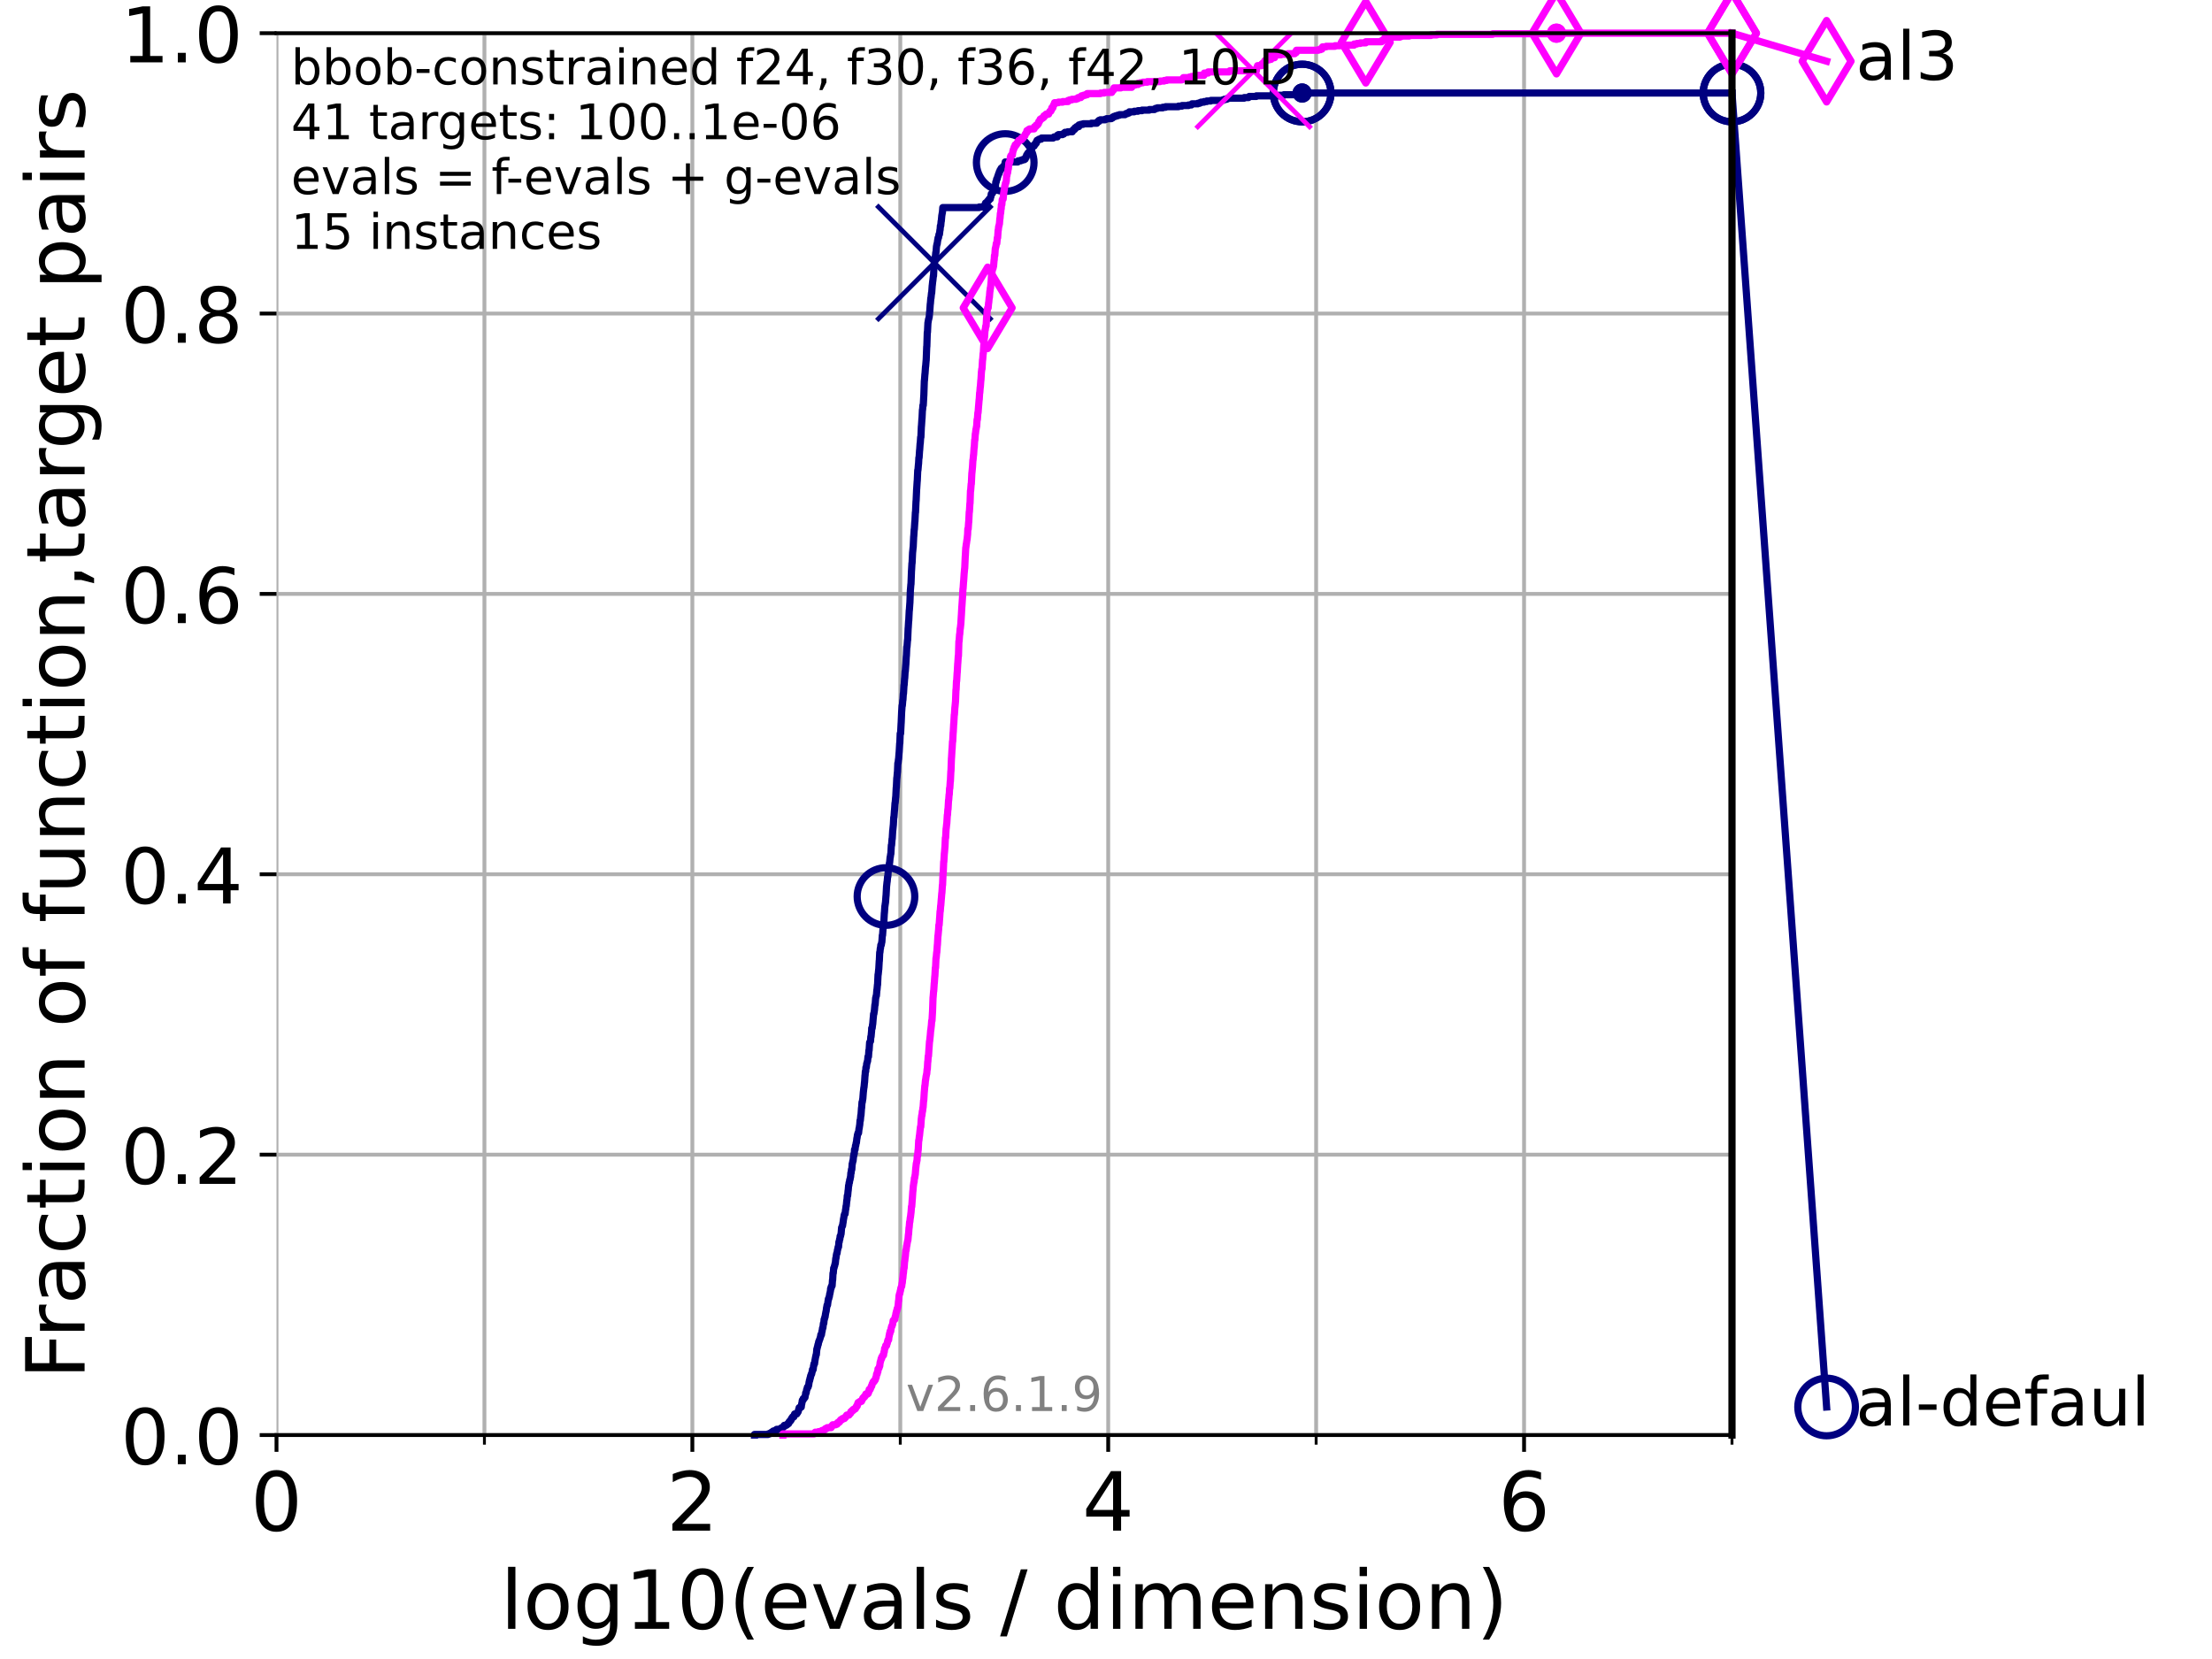 <?xml version="1.0" encoding="utf-8" standalone="no"?>
<!DOCTYPE svg PUBLIC "-//W3C//DTD SVG 1.1//EN"
  "http://www.w3.org/Graphics/SVG/1.1/DTD/svg11.dtd">
<!-- Created with matplotlib (https://matplotlib.org/) -->
<svg height="345.6pt" version="1.1" viewBox="0 0 460.8 345.6" width="460.8pt" xmlns="http://www.w3.org/2000/svg" xmlns:xlink="http://www.w3.org/1999/xlink">
 <defs>
  <style type="text/css">*{stroke-linecap:butt;stroke-linejoin:round;}</style>
 </defs>
 <g id="figure_1">
  <g id="patch_1">
   <path d="M 0 345.6 
L 460.8 345.6 
L 460.8 0 
L 0 0 
z
" style="fill:#ffffff;"/>
  </g>
  <g id="axes_1">
   <g id="patch_2">
    <path d="M 57.6 298.944 
L 360.806 298.944 
L 360.806 6.912 
L 57.6 6.912 
z
" style="fill:#ffffff;"/>
   </g>
   <g id="matplotlib.axis_1">
    <g id="xtick_1">
     <g id="line2d_1">
      <path clip-path="url(#p51c46f949f)" d="M 57.6 298.944 
L 57.6 6.912 
" style="fill:none;stroke:#b0b0b0;stroke-linecap:square;stroke-width:0.8;"/>
     </g>
     <g id="line2d_2">
      <defs>
       <path d="M 0 0 
L 0 3.5 
" id="m19bc08c9d6" style="stroke:#000000;stroke-width:0.8;"/>
      </defs>
      <g>
       <use style="stroke:#000000;stroke-width:0.8;" x="57.6" xlink:href="#m19bc08c9d6" y="298.944"/>
      </g>
     </g>
     <g id="text_1">
      <!-- 0 -->
      <g transform="translate(52.192 318.861)scale(0.17 -0.17)">
       <defs>
        <path d="M 31.781 66.406 
Q 24.172 66.406 20.328 58.906 
Q 16.5 51.422 16.5 36.375 
Q 16.5 21.391 20.328 13.891 
Q 24.172 6.391 31.781 6.391 
Q 39.453 6.391 43.281 13.891 
Q 47.125 21.391 47.125 36.375 
Q 47.125 51.422 43.281 58.906 
Q 39.453 66.406 31.781 66.406 
z
M 31.781 74.219 
Q 44.047 74.219 50.516 64.516 
Q 56.984 54.828 56.984 36.375 
Q 56.984 17.969 50.516 8.266 
Q 44.047 -1.422 31.781 -1.422 
Q 19.531 -1.422 13.062 8.266 
Q 6.594 17.969 6.594 36.375 
Q 6.594 54.828 13.062 64.516 
Q 19.531 74.219 31.781 74.219 
z
" id="DejaVuSans-48"/>
       </defs>
       <use xlink:href="#DejaVuSans-48"/>
      </g>
     </g>
    </g>
    <g id="xtick_2">
     <g id="line2d_3">
      <path clip-path="url(#p51c46f949f)" d="M 144.23 298.944 
L 144.23 6.912 
" style="fill:none;stroke:#b0b0b0;stroke-linecap:square;stroke-width:0.8;"/>
     </g>
     <g id="line2d_4">
      <g>
       <use style="stroke:#000000;stroke-width:0.8;" x="144.23" xlink:href="#m19bc08c9d6" y="298.944"/>
      </g>
     </g>
     <g id="text_2">
      <!-- 2 -->
      <g transform="translate(138.822 318.861)scale(0.17 -0.17)">
       <defs>
        <path d="M 19.188 8.297 
L 53.609 8.297 
L 53.609 0 
L 7.328 0 
L 7.328 8.297 
Q 12.938 14.109 22.625 23.891 
Q 32.328 33.688 34.812 36.531 
Q 39.547 41.844 41.422 45.531 
Q 43.312 49.219 43.312 52.781 
Q 43.312 58.594 39.234 62.25 
Q 35.156 65.922 28.609 65.922 
Q 23.969 65.922 18.812 64.312 
Q 13.672 62.703 7.812 59.422 
L 7.812 69.391 
Q 13.766 71.781 18.938 73 
Q 24.125 74.219 28.422 74.219 
Q 39.75 74.219 46.484 68.547 
Q 53.219 62.891 53.219 53.422 
Q 53.219 48.922 51.531 44.891 
Q 49.859 40.875 45.406 35.406 
Q 44.188 33.984 37.641 27.219 
Q 31.109 20.453 19.188 8.297 
z
" id="DejaVuSans-50"/>
       </defs>
       <use xlink:href="#DejaVuSans-50"/>
      </g>
     </g>
    </g>
    <g id="xtick_3">
     <g id="line2d_5">
      <path clip-path="url(#p51c46f949f)" d="M 230.861 298.944 
L 230.861 6.912 
" style="fill:none;stroke:#b0b0b0;stroke-linecap:square;stroke-width:0.8;"/>
     </g>
     <g id="line2d_6">
      <g>
       <use style="stroke:#000000;stroke-width:0.8;" x="230.861" xlink:href="#m19bc08c9d6" y="298.944"/>
      </g>
     </g>
     <g id="text_3">
      <!-- 4 -->
      <g transform="translate(225.453 318.861)scale(0.17 -0.17)">
       <defs>
        <path d="M 37.797 64.312 
L 12.891 25.391 
L 37.797 25.391 
z
M 35.203 72.906 
L 47.609 72.906 
L 47.609 25.391 
L 58.016 25.391 
L 58.016 17.188 
L 47.609 17.188 
L 47.609 0 
L 37.797 0 
L 37.797 17.188 
L 4.891 17.188 
L 4.891 26.703 
z
" id="DejaVuSans-52"/>
       </defs>
       <use xlink:href="#DejaVuSans-52"/>
      </g>
     </g>
    </g>
    <g id="xtick_4">
     <g id="line2d_7">
      <path clip-path="url(#p51c46f949f)" d="M 317.491 298.944 
L 317.491 6.912 
" style="fill:none;stroke:#b0b0b0;stroke-linecap:square;stroke-width:0.8;"/>
     </g>
     <g id="line2d_8">
      <g>
       <use style="stroke:#000000;stroke-width:0.8;" x="317.491" xlink:href="#m19bc08c9d6" y="298.944"/>
      </g>
     </g>
     <g id="text_4">
      <!-- 6 -->
      <g transform="translate(312.083 318.861)scale(0.17 -0.17)">
       <defs>
        <path d="M 33.016 40.375 
Q 26.375 40.375 22.484 35.828 
Q 18.609 31.297 18.609 23.391 
Q 18.609 15.531 22.484 10.953 
Q 26.375 6.391 33.016 6.391 
Q 39.656 6.391 43.531 10.953 
Q 47.406 15.531 47.406 23.391 
Q 47.406 31.297 43.531 35.828 
Q 39.656 40.375 33.016 40.375 
z
M 52.594 71.297 
L 52.594 62.312 
Q 48.875 64.062 45.094 64.984 
Q 41.312 65.922 37.594 65.922 
Q 27.828 65.922 22.672 59.328 
Q 17.531 52.734 16.797 39.406 
Q 19.672 43.656 24.016 45.922 
Q 28.375 48.188 33.594 48.188 
Q 44.578 48.188 50.953 41.516 
Q 57.328 34.859 57.328 23.391 
Q 57.328 12.156 50.688 5.359 
Q 44.047 -1.422 33.016 -1.422 
Q 20.359 -1.422 13.672 8.266 
Q 6.984 17.969 6.984 36.375 
Q 6.984 53.656 15.188 63.938 
Q 23.391 74.219 37.203 74.219 
Q 40.922 74.219 44.703 73.484 
Q 48.484 72.75 52.594 71.297 
z
" id="DejaVuSans-54"/>
       </defs>
       <use xlink:href="#DejaVuSans-54"/>
      </g>
     </g>
    </g>
    <g id="xtick_5">
     <g id="line2d_9">
      <path clip-path="url(#p51c46f949f)" d="M 100.915 298.944 
L 100.915 6.912 
" style="fill:none;stroke:#b0b0b0;stroke-linecap:square;stroke-width:0.8;"/>
     </g>
     <g id="line2d_10">
      <defs>
       <path d="M 0 0 
L 0 2 
" id="m9274eb40f5" style="stroke:#000000;stroke-width:0.6;"/>
      </defs>
      <g>
       <use style="stroke:#000000;stroke-width:0.6;" x="100.915" xlink:href="#m9274eb40f5" y="298.944"/>
      </g>
     </g>
    </g>
    <g id="xtick_6">
     <g id="line2d_11">
      <path clip-path="url(#p51c46f949f)" d="M 187.546 298.944 
L 187.546 6.912 
" style="fill:none;stroke:#b0b0b0;stroke-linecap:square;stroke-width:0.8;"/>
     </g>
     <g id="line2d_12">
      <g>
       <use style="stroke:#000000;stroke-width:0.6;" x="187.546" xlink:href="#m9274eb40f5" y="298.944"/>
      </g>
     </g>
    </g>
    <g id="xtick_7">
     <g id="line2d_13">
      <path clip-path="url(#p51c46f949f)" d="M 274.176 298.944 
L 274.176 6.912 
" style="fill:none;stroke:#b0b0b0;stroke-linecap:square;stroke-width:0.8;"/>
     </g>
     <g id="line2d_14">
      <g>
       <use style="stroke:#000000;stroke-width:0.6;" x="274.176" xlink:href="#m9274eb40f5" y="298.944"/>
      </g>
     </g>
    </g>
    <g id="xtick_8">
     <g id="line2d_15">
      <path clip-path="url(#p51c46f949f)" d="M 360.806 298.944 
L 360.806 6.912 
" style="fill:none;stroke:#b0b0b0;stroke-linecap:square;stroke-width:0.8;"/>
     </g>
     <g id="line2d_16">
      <g>
       <use style="stroke:#000000;stroke-width:0.6;" x="360.806" xlink:href="#m9274eb40f5" y="298.944"/>
      </g>
     </g>
    </g>
    <g id="text_5">
     <!-- log10(evals / dimension) -->
     <g transform="translate(104.239 339.314)scale(0.17 -0.17)">
      <defs>
       <path d="M 9.422 75.984 
L 18.406 75.984 
L 18.406 0 
L 9.422 0 
z
" id="DejaVuSans-108"/>
       <path d="M 30.609 48.391 
Q 23.391 48.391 19.188 42.75 
Q 14.984 37.109 14.984 27.297 
Q 14.984 17.484 19.156 11.844 
Q 23.344 6.203 30.609 6.203 
Q 37.797 6.203 41.984 11.859 
Q 46.188 17.531 46.188 27.297 
Q 46.188 37.016 41.984 42.703 
Q 37.797 48.391 30.609 48.391 
z
M 30.609 56 
Q 42.328 56 49.016 48.375 
Q 55.719 40.766 55.719 27.297 
Q 55.719 13.875 49.016 6.219 
Q 42.328 -1.422 30.609 -1.422 
Q 18.844 -1.422 12.172 6.219 
Q 5.516 13.875 5.516 27.297 
Q 5.516 40.766 12.172 48.375 
Q 18.844 56 30.609 56 
z
" id="DejaVuSans-111"/>
       <path d="M 45.406 27.984 
Q 45.406 37.75 41.375 43.109 
Q 37.359 48.484 30.078 48.484 
Q 22.859 48.484 18.828 43.109 
Q 14.797 37.75 14.797 27.984 
Q 14.797 18.266 18.828 12.891 
Q 22.859 7.516 30.078 7.516 
Q 37.359 7.516 41.375 12.891 
Q 45.406 18.266 45.406 27.984 
z
M 54.391 6.781 
Q 54.391 -7.172 48.188 -13.984 
Q 42 -20.797 29.203 -20.797 
Q 24.469 -20.797 20.266 -20.094 
Q 16.062 -19.391 12.109 -17.922 
L 12.109 -9.188 
Q 16.062 -11.328 19.922 -12.344 
Q 23.781 -13.375 27.781 -13.375 
Q 36.625 -13.375 41.016 -8.766 
Q 45.406 -4.156 45.406 5.172 
L 45.406 9.625 
Q 42.625 4.781 38.281 2.391 
Q 33.938 0 27.875 0 
Q 17.828 0 11.672 7.656 
Q 5.516 15.328 5.516 27.984 
Q 5.516 40.672 11.672 48.328 
Q 17.828 56 27.875 56 
Q 33.938 56 38.281 53.609 
Q 42.625 51.219 45.406 46.391 
L 45.406 54.688 
L 54.391 54.688 
z
" id="DejaVuSans-103"/>
       <path d="M 12.406 8.297 
L 28.516 8.297 
L 28.516 63.922 
L 10.984 60.406 
L 10.984 69.391 
L 28.422 72.906 
L 38.281 72.906 
L 38.281 8.297 
L 54.391 8.297 
L 54.391 0 
L 12.406 0 
z
" id="DejaVuSans-49"/>
       <path d="M 31 75.875 
Q 24.469 64.656 21.281 53.656 
Q 18.109 42.672 18.109 31.391 
Q 18.109 20.125 21.312 9.062 
Q 24.516 -2 31 -13.188 
L 23.188 -13.188 
Q 15.875 -1.703 12.234 9.375 
Q 8.594 20.453 8.594 31.391 
Q 8.594 42.281 12.203 53.312 
Q 15.828 64.359 23.188 75.875 
z
" id="DejaVuSans-40"/>
       <path d="M 56.203 29.594 
L 56.203 25.203 
L 14.891 25.203 
Q 15.484 15.922 20.484 11.062 
Q 25.484 6.203 34.422 6.203 
Q 39.594 6.203 44.453 7.469 
Q 49.312 8.734 54.109 11.281 
L 54.109 2.781 
Q 49.266 0.734 44.188 -0.344 
Q 39.109 -1.422 33.891 -1.422 
Q 20.797 -1.422 13.156 6.188 
Q 5.516 13.812 5.516 26.812 
Q 5.516 40.234 12.766 48.109 
Q 20.016 56 32.328 56 
Q 43.359 56 49.781 48.891 
Q 56.203 41.797 56.203 29.594 
z
M 47.219 32.234 
Q 47.125 39.594 43.094 43.984 
Q 39.062 48.391 32.422 48.391 
Q 24.906 48.391 20.391 44.141 
Q 15.875 39.891 15.188 32.172 
z
" id="DejaVuSans-101"/>
       <path d="M 2.984 54.688 
L 12.5 54.688 
L 29.594 8.797 
L 46.688 54.688 
L 56.203 54.688 
L 35.688 0 
L 23.484 0 
z
" id="DejaVuSans-118"/>
       <path d="M 34.281 27.484 
Q 23.391 27.484 19.188 25 
Q 14.984 22.516 14.984 16.5 
Q 14.984 11.719 18.141 8.906 
Q 21.297 6.109 26.703 6.109 
Q 34.188 6.109 38.703 11.406 
Q 43.219 16.703 43.219 25.484 
L 43.219 27.484 
z
M 52.203 31.203 
L 52.203 0 
L 43.219 0 
L 43.219 8.297 
Q 40.141 3.328 35.547 0.953 
Q 30.953 -1.422 24.312 -1.422 
Q 15.922 -1.422 10.953 3.297 
Q 6 8.016 6 15.922 
Q 6 25.141 12.172 29.828 
Q 18.359 34.516 30.609 34.516 
L 43.219 34.516 
L 43.219 35.406 
Q 43.219 41.609 39.141 45 
Q 35.062 48.391 27.688 48.391 
Q 23 48.391 18.547 47.266 
Q 14.109 46.141 10.016 43.891 
L 10.016 52.203 
Q 14.938 54.109 19.578 55.047 
Q 24.219 56 28.609 56 
Q 40.484 56 46.344 49.844 
Q 52.203 43.703 52.203 31.203 
z
" id="DejaVuSans-97"/>
       <path d="M 44.281 53.078 
L 44.281 44.578 
Q 40.484 46.531 36.375 47.5 
Q 32.281 48.484 27.875 48.484 
Q 21.188 48.484 17.844 46.438 
Q 14.5 44.391 14.5 40.281 
Q 14.5 37.156 16.891 35.375 
Q 19.281 33.594 26.516 31.984 
L 29.594 31.297 
Q 39.156 29.25 43.188 25.516 
Q 47.219 21.781 47.219 15.094 
Q 47.219 7.469 41.188 3.016 
Q 35.156 -1.422 24.609 -1.422 
Q 20.219 -1.422 15.453 -0.562 
Q 10.688 0.297 5.422 2 
L 5.422 11.281 
Q 10.406 8.688 15.234 7.391 
Q 20.062 6.109 24.812 6.109 
Q 31.156 6.109 34.562 8.281 
Q 37.984 10.453 37.984 14.406 
Q 37.984 18.062 35.516 20.016 
Q 33.062 21.969 24.703 23.781 
L 21.578 24.516 
Q 13.234 26.266 9.516 29.906 
Q 5.812 33.547 5.812 39.891 
Q 5.812 47.609 11.281 51.797 
Q 16.75 56 26.812 56 
Q 31.781 56 36.172 55.266 
Q 40.578 54.547 44.281 53.078 
z
" id="DejaVuSans-115"/>
       <path id="DejaVuSans-32"/>
       <path d="M 25.391 72.906 
L 33.688 72.906 
L 8.297 -9.281 
L 0 -9.281 
z
" id="DejaVuSans-47"/>
       <path d="M 45.406 46.391 
L 45.406 75.984 
L 54.391 75.984 
L 54.391 0 
L 45.406 0 
L 45.406 8.203 
Q 42.578 3.328 38.25 0.953 
Q 33.938 -1.422 27.875 -1.422 
Q 17.969 -1.422 11.734 6.484 
Q 5.516 14.406 5.516 27.297 
Q 5.516 40.188 11.734 48.094 
Q 17.969 56 27.875 56 
Q 33.938 56 38.25 53.625 
Q 42.578 51.266 45.406 46.391 
z
M 14.797 27.297 
Q 14.797 17.391 18.875 11.75 
Q 22.953 6.109 30.078 6.109 
Q 37.203 6.109 41.297 11.75 
Q 45.406 17.391 45.406 27.297 
Q 45.406 37.203 41.297 42.844 
Q 37.203 48.484 30.078 48.484 
Q 22.953 48.484 18.875 42.844 
Q 14.797 37.203 14.797 27.297 
z
" id="DejaVuSans-100"/>
       <path d="M 9.422 54.688 
L 18.406 54.688 
L 18.406 0 
L 9.422 0 
z
M 9.422 75.984 
L 18.406 75.984 
L 18.406 64.594 
L 9.422 64.594 
z
" id="DejaVuSans-105"/>
       <path d="M 52 44.188 
Q 55.375 50.25 60.062 53.125 
Q 64.75 56 71.094 56 
Q 79.641 56 84.281 50.016 
Q 88.922 44.047 88.922 33.016 
L 88.922 0 
L 79.891 0 
L 79.891 32.719 
Q 79.891 40.578 77.094 44.375 
Q 74.312 48.188 68.609 48.188 
Q 61.625 48.188 57.562 43.547 
Q 53.516 38.922 53.516 30.906 
L 53.516 0 
L 44.484 0 
L 44.484 32.719 
Q 44.484 40.625 41.703 44.406 
Q 38.922 48.188 33.109 48.188 
Q 26.219 48.188 22.156 43.531 
Q 18.109 38.875 18.109 30.906 
L 18.109 0 
L 9.078 0 
L 9.078 54.688 
L 18.109 54.688 
L 18.109 46.188 
Q 21.188 51.219 25.484 53.609 
Q 29.781 56 35.688 56 
Q 41.656 56 45.828 52.969 
Q 50 49.953 52 44.188 
z
" id="DejaVuSans-109"/>
       <path d="M 54.891 33.016 
L 54.891 0 
L 45.906 0 
L 45.906 32.719 
Q 45.906 40.484 42.875 44.328 
Q 39.844 48.188 33.797 48.188 
Q 26.516 48.188 22.312 43.547 
Q 18.109 38.922 18.109 30.906 
L 18.109 0 
L 9.078 0 
L 9.078 54.688 
L 18.109 54.688 
L 18.109 46.188 
Q 21.344 51.125 25.703 53.562 
Q 30.078 56 35.797 56 
Q 45.219 56 50.047 50.172 
Q 54.891 44.344 54.891 33.016 
z
" id="DejaVuSans-110"/>
       <path d="M 8.016 75.875 
L 15.828 75.875 
Q 23.141 64.359 26.781 53.312 
Q 30.422 42.281 30.422 31.391 
Q 30.422 20.453 26.781 9.375 
Q 23.141 -1.703 15.828 -13.188 
L 8.016 -13.188 
Q 14.5 -2 17.703 9.062 
Q 20.906 20.125 20.906 31.391 
Q 20.906 42.672 17.703 53.656 
Q 14.5 64.656 8.016 75.875 
z
" id="DejaVuSans-41"/>
      </defs>
      <use xlink:href="#DejaVuSans-108"/>
      <use x="27.783" xlink:href="#DejaVuSans-111"/>
      <use x="88.965" xlink:href="#DejaVuSans-103"/>
      <use x="152.441" xlink:href="#DejaVuSans-49"/>
      <use x="216.064" xlink:href="#DejaVuSans-48"/>
      <use x="279.688" xlink:href="#DejaVuSans-40"/>
      <use x="318.701" xlink:href="#DejaVuSans-101"/>
      <use x="380.225" xlink:href="#DejaVuSans-118"/>
      <use x="439.404" xlink:href="#DejaVuSans-97"/>
      <use x="500.684" xlink:href="#DejaVuSans-108"/>
      <use x="528.467" xlink:href="#DejaVuSans-115"/>
      <use x="580.566" xlink:href="#DejaVuSans-32"/>
      <use x="612.354" xlink:href="#DejaVuSans-47"/>
      <use x="646.045" xlink:href="#DejaVuSans-32"/>
      <use x="677.832" xlink:href="#DejaVuSans-100"/>
      <use x="741.309" xlink:href="#DejaVuSans-105"/>
      <use x="769.092" xlink:href="#DejaVuSans-109"/>
      <use x="866.504" xlink:href="#DejaVuSans-101"/>
      <use x="928.027" xlink:href="#DejaVuSans-110"/>
      <use x="991.406" xlink:href="#DejaVuSans-115"/>
      <use x="1043.506" xlink:href="#DejaVuSans-105"/>
      <use x="1071.289" xlink:href="#DejaVuSans-111"/>
      <use x="1132.471" xlink:href="#DejaVuSans-110"/>
      <use x="1195.85" xlink:href="#DejaVuSans-41"/>
     </g>
    </g>
   </g>
   <g id="matplotlib.axis_2">
    <g id="ytick_1">
     <g id="line2d_17">
      <path clip-path="url(#p51c46f949f)" d="M 57.6 298.944 
L 360.806 298.944 
" style="fill:none;stroke:#b0b0b0;stroke-linecap:square;stroke-width:0.8;"/>
     </g>
     <g id="line2d_18">
      <defs>
       <path d="M 0 0 
L -3.5 0 
" id="m6fe67a572f" style="stroke:#000000;stroke-width:0.8;"/>
      </defs>
      <g>
       <use style="stroke:#000000;stroke-width:0.8;" x="57.6" xlink:href="#m6fe67a572f" y="298.944"/>
      </g>
     </g>
     <g id="text_6">
      <!-- 0.0 -->
      <g transform="translate(25.155 305.023)scale(0.16 -0.16)">
       <defs>
        <path d="M 10.688 12.406 
L 21 12.406 
L 21 0 
L 10.688 0 
z
" id="DejaVuSans-46"/>
       </defs>
       <use xlink:href="#DejaVuSans-48"/>
       <use x="63.623" xlink:href="#DejaVuSans-46"/>
       <use x="95.41" xlink:href="#DejaVuSans-48"/>
      </g>
     </g>
    </g>
    <g id="ytick_2">
     <g id="line2d_19">
      <path clip-path="url(#p51c46f949f)" d="M 57.6 240.538 
L 360.806 240.538 
" style="fill:none;stroke:#b0b0b0;stroke-linecap:square;stroke-width:0.8;"/>
     </g>
     <g id="line2d_20">
      <g>
       <use style="stroke:#000000;stroke-width:0.8;" x="57.6" xlink:href="#m6fe67a572f" y="240.538"/>
      </g>
     </g>
     <g id="text_7">
      <!-- 0.2 -->
      <g transform="translate(25.155 246.616)scale(0.16 -0.16)">
       <use xlink:href="#DejaVuSans-48"/>
       <use x="63.623" xlink:href="#DejaVuSans-46"/>
       <use x="95.41" xlink:href="#DejaVuSans-50"/>
      </g>
     </g>
    </g>
    <g id="ytick_3">
     <g id="line2d_21">
      <path clip-path="url(#p51c46f949f)" d="M 57.6 182.131 
L 360.806 182.131 
" style="fill:none;stroke:#b0b0b0;stroke-linecap:square;stroke-width:0.8;"/>
     </g>
     <g id="line2d_22">
      <g>
       <use style="stroke:#000000;stroke-width:0.8;" x="57.6" xlink:href="#m6fe67a572f" y="182.131"/>
      </g>
     </g>
     <g id="text_8">
      <!-- 0.4 -->
      <g transform="translate(25.155 188.21)scale(0.16 -0.16)">
       <use xlink:href="#DejaVuSans-48"/>
       <use x="63.623" xlink:href="#DejaVuSans-46"/>
       <use x="95.41" xlink:href="#DejaVuSans-52"/>
      </g>
     </g>
    </g>
    <g id="ytick_4">
     <g id="line2d_23">
      <path clip-path="url(#p51c46f949f)" d="M 57.6 123.725 
L 360.806 123.725 
" style="fill:none;stroke:#b0b0b0;stroke-linecap:square;stroke-width:0.8;"/>
     </g>
     <g id="line2d_24">
      <g>
       <use style="stroke:#000000;stroke-width:0.8;" x="57.6" xlink:href="#m6fe67a572f" y="123.725"/>
      </g>
     </g>
     <g id="text_9">
      <!-- 0.6 -->
      <g transform="translate(25.155 129.804)scale(0.16 -0.16)">
       <use xlink:href="#DejaVuSans-48"/>
       <use x="63.623" xlink:href="#DejaVuSans-46"/>
       <use x="95.41" xlink:href="#DejaVuSans-54"/>
      </g>
     </g>
    </g>
    <g id="ytick_5">
     <g id="line2d_25">
      <path clip-path="url(#p51c46f949f)" d="M 57.6 65.318 
L 360.806 65.318 
" style="fill:none;stroke:#b0b0b0;stroke-linecap:square;stroke-width:0.8;"/>
     </g>
     <g id="line2d_26">
      <g>
       <use style="stroke:#000000;stroke-width:0.8;" x="57.6" xlink:href="#m6fe67a572f" y="65.318"/>
      </g>
     </g>
     <g id="text_10">
      <!-- 0.8 -->
      <g transform="translate(25.155 71.397)scale(0.16 -0.16)">
       <defs>
        <path d="M 31.781 34.625 
Q 24.75 34.625 20.719 30.859 
Q 16.703 27.094 16.703 20.516 
Q 16.703 13.922 20.719 10.156 
Q 24.75 6.391 31.781 6.391 
Q 38.812 6.391 42.859 10.172 
Q 46.922 13.969 46.922 20.516 
Q 46.922 27.094 42.891 30.859 
Q 38.875 34.625 31.781 34.625 
z
M 21.922 38.812 
Q 15.578 40.375 12.031 44.719 
Q 8.5 49.078 8.5 55.328 
Q 8.5 64.062 14.719 69.141 
Q 20.953 74.219 31.781 74.219 
Q 42.672 74.219 48.875 69.141 
Q 55.078 64.062 55.078 55.328 
Q 55.078 49.078 51.531 44.719 
Q 48 40.375 41.703 38.812 
Q 48.828 37.156 52.797 32.312 
Q 56.781 27.484 56.781 20.516 
Q 56.781 9.906 50.312 4.234 
Q 43.844 -1.422 31.781 -1.422 
Q 19.734 -1.422 13.25 4.234 
Q 6.781 9.906 6.781 20.516 
Q 6.781 27.484 10.781 32.312 
Q 14.797 37.156 21.922 38.812 
z
M 18.312 54.391 
Q 18.312 48.734 21.844 45.562 
Q 25.391 42.391 31.781 42.391 
Q 38.141 42.391 41.719 45.562 
Q 45.312 48.734 45.312 54.391 
Q 45.312 60.062 41.719 63.234 
Q 38.141 66.406 31.781 66.406 
Q 25.391 66.406 21.844 63.234 
Q 18.312 60.062 18.312 54.391 
z
" id="DejaVuSans-56"/>
       </defs>
       <use xlink:href="#DejaVuSans-48"/>
       <use x="63.623" xlink:href="#DejaVuSans-46"/>
       <use x="95.41" xlink:href="#DejaVuSans-56"/>
      </g>
     </g>
    </g>
    <g id="ytick_6">
     <g id="line2d_27">
      <path clip-path="url(#p51c46f949f)" d="M 57.6 6.912 
L 360.806 6.912 
" style="fill:none;stroke:#b0b0b0;stroke-linecap:square;stroke-width:0.8;"/>
     </g>
     <g id="line2d_28">
      <g>
       <use style="stroke:#000000;stroke-width:0.8;" x="57.6" xlink:href="#m6fe67a572f" y="6.912"/>
      </g>
     </g>
     <g id="text_11">
      <!-- 1.0 -->
      <g transform="translate(25.155 12.991)scale(0.16 -0.16)">
       <use xlink:href="#DejaVuSans-49"/>
       <use x="63.623" xlink:href="#DejaVuSans-46"/>
       <use x="95.41" xlink:href="#DejaVuSans-48"/>
      </g>
     </g>
    </g>
    <g id="text_12">
     <!-- Fraction of function,target pairs -->
     <g transform="translate(17.62 287.313)rotate(-90)scale(0.17 -0.17)">
      <defs>
       <path d="M 9.812 72.906 
L 51.703 72.906 
L 51.703 64.594 
L 19.672 64.594 
L 19.672 43.109 
L 48.578 43.109 
L 48.578 34.812 
L 19.672 34.812 
L 19.672 0 
L 9.812 0 
z
" id="DejaVuSans-70"/>
       <path d="M 41.109 46.297 
Q 39.594 47.172 37.812 47.578 
Q 36.031 48 33.891 48 
Q 26.266 48 22.188 43.047 
Q 18.109 38.094 18.109 28.812 
L 18.109 0 
L 9.078 0 
L 9.078 54.688 
L 18.109 54.688 
L 18.109 46.188 
Q 20.953 51.172 25.484 53.578 
Q 30.031 56 36.531 56 
Q 37.453 56 38.578 55.875 
Q 39.703 55.766 41.062 55.516 
z
" id="DejaVuSans-114"/>
       <path d="M 48.781 52.594 
L 48.781 44.188 
Q 44.969 46.297 41.141 47.344 
Q 37.312 48.391 33.406 48.391 
Q 24.656 48.391 19.812 42.844 
Q 14.984 37.312 14.984 27.297 
Q 14.984 17.281 19.812 11.734 
Q 24.656 6.203 33.406 6.203 
Q 37.312 6.203 41.141 7.25 
Q 44.969 8.297 48.781 10.406 
L 48.781 2.094 
Q 45.016 0.344 40.984 -0.531 
Q 36.969 -1.422 32.422 -1.422 
Q 20.062 -1.422 12.781 6.344 
Q 5.516 14.109 5.516 27.297 
Q 5.516 40.672 12.859 48.328 
Q 20.219 56 33.016 56 
Q 37.156 56 41.109 55.141 
Q 45.062 54.297 48.781 52.594 
z
" id="DejaVuSans-99"/>
       <path d="M 18.312 70.219 
L 18.312 54.688 
L 36.812 54.688 
L 36.812 47.703 
L 18.312 47.703 
L 18.312 18.016 
Q 18.312 11.328 20.141 9.422 
Q 21.969 7.516 27.594 7.516 
L 36.812 7.516 
L 36.812 0 
L 27.594 0 
Q 17.188 0 13.234 3.875 
Q 9.281 7.766 9.281 18.016 
L 9.281 47.703 
L 2.688 47.703 
L 2.688 54.688 
L 9.281 54.688 
L 9.281 70.219 
z
" id="DejaVuSans-116"/>
       <path d="M 37.109 75.984 
L 37.109 68.5 
L 28.516 68.5 
Q 23.688 68.5 21.797 66.547 
Q 19.922 64.594 19.922 59.516 
L 19.922 54.688 
L 34.719 54.688 
L 34.719 47.703 
L 19.922 47.703 
L 19.922 0 
L 10.891 0 
L 10.891 47.703 
L 2.297 47.703 
L 2.297 54.688 
L 10.891 54.688 
L 10.891 58.5 
Q 10.891 67.625 15.141 71.797 
Q 19.391 75.984 28.609 75.984 
z
" id="DejaVuSans-102"/>
       <path d="M 8.5 21.578 
L 8.5 54.688 
L 17.484 54.688 
L 17.484 21.922 
Q 17.484 14.156 20.5 10.266 
Q 23.531 6.391 29.594 6.391 
Q 36.859 6.391 41.078 11.031 
Q 45.312 15.672 45.312 23.688 
L 45.312 54.688 
L 54.297 54.688 
L 54.297 0 
L 45.312 0 
L 45.312 8.406 
Q 42.047 3.422 37.719 1 
Q 33.406 -1.422 27.688 -1.422 
Q 18.266 -1.422 13.375 4.438 
Q 8.5 10.297 8.5 21.578 
z
M 31.109 56 
z
" id="DejaVuSans-117"/>
       <path d="M 11.719 12.406 
L 22.016 12.406 
L 22.016 4 
L 14.016 -11.625 
L 7.719 -11.625 
L 11.719 4 
z
" id="DejaVuSans-44"/>
       <path d="M 18.109 8.203 
L 18.109 -20.797 
L 9.078 -20.797 
L 9.078 54.688 
L 18.109 54.688 
L 18.109 46.391 
Q 20.953 51.266 25.266 53.625 
Q 29.594 56 35.594 56 
Q 45.562 56 51.781 48.094 
Q 58.016 40.188 58.016 27.297 
Q 58.016 14.406 51.781 6.484 
Q 45.562 -1.422 35.594 -1.422 
Q 29.594 -1.422 25.266 0.953 
Q 20.953 3.328 18.109 8.203 
z
M 48.688 27.297 
Q 48.688 37.203 44.609 42.844 
Q 40.531 48.484 33.406 48.484 
Q 26.266 48.484 22.188 42.844 
Q 18.109 37.203 18.109 27.297 
Q 18.109 17.391 22.188 11.75 
Q 26.266 6.109 33.406 6.109 
Q 40.531 6.109 44.609 11.75 
Q 48.688 17.391 48.688 27.297 
z
" id="DejaVuSans-112"/>
      </defs>
      <use xlink:href="#DejaVuSans-70"/>
      <use x="50.27" xlink:href="#DejaVuSans-114"/>
      <use x="91.383" xlink:href="#DejaVuSans-97"/>
      <use x="152.662" xlink:href="#DejaVuSans-99"/>
      <use x="207.643" xlink:href="#DejaVuSans-116"/>
      <use x="246.852" xlink:href="#DejaVuSans-105"/>
      <use x="274.635" xlink:href="#DejaVuSans-111"/>
      <use x="335.816" xlink:href="#DejaVuSans-110"/>
      <use x="399.195" xlink:href="#DejaVuSans-32"/>
      <use x="430.982" xlink:href="#DejaVuSans-111"/>
      <use x="492.164" xlink:href="#DejaVuSans-102"/>
      <use x="527.369" xlink:href="#DejaVuSans-32"/>
      <use x="559.156" xlink:href="#DejaVuSans-102"/>
      <use x="594.361" xlink:href="#DejaVuSans-117"/>
      <use x="657.74" xlink:href="#DejaVuSans-110"/>
      <use x="721.119" xlink:href="#DejaVuSans-99"/>
      <use x="776.1" xlink:href="#DejaVuSans-116"/>
      <use x="815.309" xlink:href="#DejaVuSans-105"/>
      <use x="843.092" xlink:href="#DejaVuSans-111"/>
      <use x="904.273" xlink:href="#DejaVuSans-110"/>
      <use x="967.652" xlink:href="#DejaVuSans-44"/>
      <use x="999.439" xlink:href="#DejaVuSans-116"/>
      <use x="1038.648" xlink:href="#DejaVuSans-97"/>
      <use x="1099.928" xlink:href="#DejaVuSans-114"/>
      <use x="1139.291" xlink:href="#DejaVuSans-103"/>
      <use x="1202.768" xlink:href="#DejaVuSans-101"/>
      <use x="1264.291" xlink:href="#DejaVuSans-116"/>
      <use x="1303.5" xlink:href="#DejaVuSans-32"/>
      <use x="1335.287" xlink:href="#DejaVuSans-112"/>
      <use x="1398.764" xlink:href="#DejaVuSans-97"/>
      <use x="1460.043" xlink:href="#DejaVuSans-105"/>
      <use x="1487.826" xlink:href="#DejaVuSans-114"/>
      <use x="1528.939" xlink:href="#DejaVuSans-115"/>
     </g>
    </g>
   </g>
   <g id="line2d_29">
    <defs>
     <path d="M 0 1.5 
C 0.398 1.5 0.779 1.342 1.061 1.061 
C 1.342 0.779 1.5 0.398 1.5 0 
C 1.5 -0.398 1.342 -0.779 1.061 -1.061 
C 0.779 -1.342 0.398 -1.5 0 -1.5 
C -0.398 -1.5 -0.779 -1.342 -1.061 -1.061 
C -1.342 -0.779 -1.5 -0.398 -1.5 0 
C -1.5 0.398 -1.342 0.779 -1.061 1.061 
C -0.779 1.342 -0.398 1.5 0 1.5 
z
" id="m9276c06562" style="stroke:#000080;"/>
    </defs>
    <g>
     <use style="fill:#000080;stroke:#000080;" x="271.258" xlink:href="#m9276c06562" y="19.377"/>
     <use style="fill:#000080;stroke:#000080;" x="271.258" xlink:href="#m9276c06562" y="19.377"/>
    </g>
   </g>
   <g id="line2d_30">
    <path d="M 157.166 298.944 
L 157.166 298.825 
L 160.021 298.825 
L 160.021 298.707 
L 160.327 298.707 
L 160.327 298.588 
L 160.676 298.588 
L 160.723 298.35 
L 160.956 298.35 
L 161.064 298.113 
L 161.399 298.113 
L 161.399 297.994 
L 161.729 297.994 
L 161.788 297.757 
L 162.599 297.757 
L 162.655 297.519 
L 162.852 297.519 
L 162.852 297.401 
L 163.116 297.401 
L 163.199 297.163 
L 163.363 297.163 
L 163.376 296.926 
L 163.793 296.926 
L 163.793 296.807 
L 163.965 296.807 
L 163.965 296.688 
L 164.096 296.688 
L 164.096 296.57 
L 164.279 296.57 
L 164.369 296.214 
L 164.459 296.214 
L 164.459 296.095 
L 164.613 296.095 
L 164.676 295.857 
L 164.79 295.857 
L 164.815 295.62 
L 164.916 295.62 
L 164.953 295.383 
L 165.028 295.383 
L 165.128 295.145 
L 165.386 295.145 
L 165.483 294.67 
L 165.532 294.67 
L 165.532 294.552 
L 165.975 294.552 
L 166.046 294.314 
L 166.14 294.314 
L 166.222 294.077 
L 166.281 294.077 
L 166.374 293.602 
L 166.443 293.602 
L 166.478 293.246 
L 166.65 293.246 
L 166.65 293.127 
L 166.911 293.127 
L 167.001 292.415 
L 167.034 292.415 
L 167.135 291.703 
L 167.279 291.703 
L 167.334 291.346 
L 167.521 291.346 
L 167.597 291.109 
L 167.694 291.109 
L 167.791 290.515 
L 167.813 290.515 
L 167.834 290.159 
L 167.941 290.159 
L 168.048 289.447 
L 168.101 289.447 
L 168.196 288.972 
L 168.342 288.972 
L 168.415 288.616 
L 168.457 288.616 
L 168.55 287.904 
L 168.571 287.904 
L 168.622 287.548 
L 168.684 287.548 
L 168.745 287.073 
L 168.807 287.073 
L 168.868 286.598 
L 168.928 286.598 
L 168.999 286.242 
L 169.08 286.242 
L 169.19 285.648 
L 169.24 285.648 
L 169.25 285.292 
L 169.398 285.292 
L 169.487 284.461 
L 169.536 284.461 
L 169.565 284.105 
L 169.682 284.105 
L 169.789 283.274 
L 169.799 283.274 
L 169.905 282.68 
L 169.914 282.68 
L 170.01 282.206 
L 170.058 282.206 
L 170.162 281.018 
L 170.191 281.018 
L 170.295 280.544 
L 170.313 280.544 
L 170.407 280.069 
L 170.454 280.069 
L 170.556 279.475 
L 170.603 279.475 
L 170.704 279.119 
L 170.732 279.119 
L 170.842 278.763 
L 170.851 278.763 
L 170.933 278.407 
L 170.97 278.407 
L 170.988 278.051 
L 171.123 278.051 
L 171.222 277.338 
L 171.258 277.338 
L 171.356 276.626 
L 171.427 276.626 
L 171.533 275.676 
L 171.612 275.676 
L 171.682 274.845 
L 171.735 274.845 
L 171.83 274.371 
L 171.874 274.371 
L 171.977 273.658 
L 171.986 273.658 
L 172.072 273.183 
L 172.097 273.183 
L 172.2 272.352 
L 172.217 272.352 
L 172.293 271.878 
L 172.386 271.878 
L 172.495 271.047 
L 172.504 271.047 
L 172.57 270.572 
L 172.637 270.572 
L 172.745 270.097 
L 172.769 270.097 
L 172.852 269.503 
L 172.885 269.503 
L 172.991 268.91 
L 172.999 268.91 
L 173.032 268.435 
L 173.121 268.435 
L 173.145 268.079 
L 173.234 268.079 
L 173.25 267.841 
L 173.346 267.841 
L 173.426 266.654 
L 173.458 266.654 
L 173.53 265.23 
L 173.585 265.23 
L 173.672 264.161 
L 173.735 264.161 
L 173.844 263.686 
L 173.875 263.686 
L 173.961 263.212 
L 174.007 263.212 
L 174.107 262.143 
L 174.146 262.143 
L 174.253 261.312 
L 174.26 261.312 
L 174.314 261.075 
L 174.374 261.075 
L 174.465 260.363 
L 174.495 260.363 
L 174.6 259.769 
L 174.682 259.769 
L 174.764 258.701 
L 174.824 258.701 
L 174.912 258.107 
L 174.964 258.107 
L 175.015 257.513 
L 175.095 257.513 
L 175.19 257.039 
L 175.212 257.039 
L 175.32 255.733 
L 175.349 255.733 
L 175.456 255.377 
L 175.514 255.377 
L 175.613 254.664 
L 175.627 254.664 
L 175.733 253.833 
L 175.755 253.833 
L 175.86 253.121 
L 175.874 253.121 
L 175.944 252.884 
L 176.048 252.884 
L 176.152 251.934 
L 176.179 251.934 
L 176.255 251.222 
L 176.296 251.222 
L 176.405 250.035 
L 176.439 250.035 
L 176.507 249.085 
L 176.581 249.085 
L 176.675 248.016 
L 176.695 248.016 
L 176.782 246.948 
L 176.822 246.948 
L 176.889 246.354 
L 176.948 246.354 
L 177.014 245.761 
L 177.067 245.761 
L 177.172 245.167 
L 177.191 245.167 
L 177.25 244.336 
L 177.308 244.336 
L 177.373 243.624 
L 177.444 243.624 
L 177.527 242.437 
L 177.559 242.437 
L 177.661 241.843 
L 177.706 241.843 
L 177.807 240.894 
L 177.826 240.894 
L 177.914 240.3 
L 177.971 240.3 
L 178.014 239.469 
L 178.126 239.469 
L 178.219 238.638 
L 178.269 238.638 
L 178.361 238.045 
L 178.404 238.045 
L 178.507 237.095 
L 178.532 237.095 
L 178.629 236.383 
L 178.671 236.383 
L 178.731 236.027 
L 178.851 236.027 
L 178.952 235.077 
L 178.982 235.077 
L 179.083 234.365 
L 179.094 234.365 
L 179.165 233.415 
L 179.224 233.415 
L 179.323 232.346 
L 179.358 232.346 
L 179.468 230.803 
L 179.491 230.803 
L 179.572 229.616 
L 179.623 229.616 
L 179.732 228.904 
L 179.743 228.904 
L 179.851 227.479 
L 179.857 227.479 
L 179.964 226.53 
L 179.987 226.53 
L 180.088 225.461 
L 180.104 225.461 
L 180.194 224.037 
L 180.216 224.037 
L 180.266 223.206 
L 180.338 223.206 
L 180.387 222.375 
L 180.47 222.375 
L 180.557 221.544 
L 180.59 221.544 
L 180.693 221.069 
L 180.731 221.069 
L 180.817 220.119 
L 180.919 220.119 
L 181.005 218.813 
L 181.052 218.813 
L 181.158 217.151 
L 181.206 217.151 
L 181.29 216.914 
L 181.342 216.914 
L 181.41 215.964 
L 181.457 215.964 
L 181.566 214.777 
L 181.571 214.777 
L 181.592 214.183 
L 181.685 214.183 
L 181.782 213.353 
L 181.802 213.353 
L 181.909 212.047 
L 181.919 212.047 
L 181.985 211.216 
L 182.041 211.216 
L 182.146 210.503 
L 182.156 210.503 
L 182.256 209.316 
L 182.306 209.316 
L 182.415 207.892 
L 182.435 207.892 
L 182.533 207.417 
L 182.573 207.417 
L 182.666 206.23 
L 182.69 206.23 
L 182.787 205.161 
L 182.811 205.161 
L 182.913 203.025 
L 182.941 203.025 
L 183.047 201.956 
L 183.061 201.956 
L 183.161 200.175 
L 183.18 200.175 
L 183.261 198.395 
L 183.303 198.395 
L 183.383 197.564 
L 183.421 197.564 
L 183.495 196.852 
L 183.589 196.852 
L 183.681 196.258 
L 183.704 196.258 
L 183.806 194.833 
L 183.851 194.833 
L 183.961 193.29 
L 183.988 193.29 
L 184.093 192.103 
L 184.12 192.103 
L 184.223 190.204 
L 184.237 190.204 
L 184.335 188.779 
L 184.348 188.779 
L 184.446 188.067 
L 184.46 188.067 
L 184.566 186.642 
L 184.579 186.642 
L 184.689 184.624 
L 184.693 184.624 
L 184.794 183.674 
L 184.811 183.674 
L 184.906 182.606 
L 184.95 182.606 
L 185.053 181.3 
L 185.074 181.3 
L 185.104 180.944 
L 185.19 180.944 
L 185.288 179.757 
L 185.322 179.757 
L 185.431 178.57 
L 185.457 178.57 
L 185.557 177.858 
L 185.582 177.858 
L 185.682 176.077 
L 185.732 176.077 
L 185.831 174.771 
L 185.864 174.771 
L 185.971 172.99 
L 185.983 172.99 
L 186.089 171.922 
L 186.097 171.922 
L 186.186 170.26 
L 186.227 170.26 
L 186.332 168.835 
L 186.344 168.835 
L 186.448 167.292 
L 186.479 167.292 
L 186.579 166.105 
L 186.599 166.105 
L 186.701 164.087 
L 186.725 164.087 
L 186.819 162.069 
L 186.838 162.069 
L 186.94 160.882 
L 186.955 160.882 
L 187.037 158.982 
L 187.083 158.982 
L 187.175 158.151 
L 187.194 158.151 
L 187.305 156.727 
L 187.313 156.727 
L 187.423 154.827 
L 187.449 154.827 
L 187.529 152.809 
L 187.611 152.809 
L 187.72 150.672 
L 187.727 150.672 
L 187.835 148.18 
L 187.842 148.18 
L 187.924 146.992 
L 187.972 146.992 
L 188.071 145.805 
L 188.096 145.805 
L 188.176 144.499 
L 188.213 144.499 
L 188.318 142.719 
L 188.347 142.719 
L 188.451 141.294 
L 188.469 141.294 
L 188.555 139.87 
L 188.587 139.87 
L 188.693 138.445 
L 188.7 138.445 
L 188.803 136.664 
L 188.817 136.664 
L 188.901 134.765 
L 188.943 134.765 
L 189.051 133.34 
L 189.079 133.34 
L 189.186 130.848 
L 189.196 130.848 
L 189.289 129.304 
L 189.309 129.304 
L 189.415 127.167 
L 189.432 127.167 
L 189.541 125.624 
L 189.548 125.624 
L 189.652 122.894 
L 189.659 122.894 
L 189.753 121.707 
L 189.773 121.707 
L 189.883 118.858 
L 189.89 118.858 
L 189.976 117.314 
L 190.002 117.314 
L 190.108 115.059 
L 190.117 115.059 
L 190.219 113.99 
L 190.235 113.99 
L 190.339 111.735 
L 190.352 111.735 
L 190.443 110.31 
L 190.469 110.31 
L 190.575 108.648 
L 190.594 108.648 
L 190.689 106.749 
L 190.718 106.749 
L 190.829 104.375 
L 190.845 104.375 
L 190.955 101.882 
L 190.961 101.882 
L 191.068 100.22 
L 191.08 100.22 
L 191.183 97.964 
L 191.223 97.964 
L 191.334 96.658 
L 191.349 96.658 
L 191.42 95.353 
L 191.463 95.353 
L 191.566 93.809 
L 191.579 93.809 
L 191.678 92.385 
L 191.703 92.385 
L 191.79 91.079 
L 191.838 91.079 
L 191.939 88.823 
L 191.951 88.823 
L 192.061 87.161 
L 192.073 87.161 
L 192.161 85.381 
L 192.188 85.381 
L 192.264 84.431 
L 192.334 84.431 
L 192.442 82.413 
L 192.451 82.413 
L 192.555 79.326 
L 192.575 79.326 
L 192.681 77.902 
L 192.695 77.902 
L 192.804 76.359 
L 192.824 76.359 
L 192.931 75.053 
L 192.943 75.053 
L 193.053 72.204 
L 193.075 72.204 
L 193.17 69.236 
L 193.206 69.236 
L 193.306 67.218 
L 193.323 67.218 
L 193.433 66.506 
L 193.461 66.506 
L 193.562 66.031 
L 193.573 66.031 
L 193.674 64.844 
L 193.687 64.844 
L 193.793 63.3 
L 193.812 63.3 
L 193.906 62.113 
L 193.941 62.113 
L 194.05 61.045 
L 194.088 61.045 
L 194.196 59.502 
L 194.204 59.502 
L 194.304 58.552 
L 194.32 58.552 
L 194.43 57.483 
L 194.469 57.483 
L 194.573 55.347 
L 194.591 55.347 
L 194.666 54.516 
L 194.707 54.516 
L 194.774 53.685 
L 194.838 53.685 
L 194.94 52.616 
L 194.983 52.616 
L 195.089 51.31 
L 195.099 51.31 
L 195.184 50.836 
L 195.229 50.836 
L 195.339 50.005 
L 195.359 50.005 
L 195.421 49.53 
L 195.505 49.53 
L 195.613 48.817 
L 195.703 48.817 
L 195.813 47.868 
L 195.842 47.868 
L 195.9 47.037 
L 195.972 47.037 
L 196.056 46.087 
L 196.085 46.087 
L 196.194 44.9 
L 196.199 44.9 
L 196.299 44.306 
L 196.32 44.306 
L 196.402 43.238 
L 203.982 43.238 
L 203.982 43.119 
L 205.051 43.119 
L 205.145 42.644 
L 205.217 42.644 
L 205.306 42.288 
L 205.474 42.288 
L 205.474 42.17 
L 205.613 42.17 
L 205.689 41.932 
L 205.793 41.932 
L 205.793 41.813 
L 205.944 41.813 
L 205.983 41.576 
L 206.069 41.576 
L 206.069 41.457 
L 206.291 41.457 
L 206.379 40.982 
L 206.42 40.982 
L 206.497 40.389 
L 206.622 40.389 
L 206.622 40.27 
L 206.744 40.27 
L 206.852 39.914 
L 206.956 39.914 
L 207.058 39.32 
L 207.117 39.32 
L 207.171 38.964 
L 207.339 38.964 
L 207.447 37.896 
L 207.53 37.896 
L 207.622 37.302 
L 207.713 37.302 
L 207.816 36.827 
L 207.844 36.827 
L 207.938 36.471 
L 207.957 36.471 
L 208.059 36.115 
L 208.146 36.115 
L 208.186 35.759 
L 208.259 35.759 
L 208.352 35.403 
L 208.477 35.403 
L 208.564 35.047 
L 208.71 35.047 
L 208.71 34.928 
L 208.903 34.928 
L 208.963 34.691 
L 209.144 34.691 
L 209.244 34.335 
L 209.296 34.335 
L 209.406 33.741 
L 212.015 33.741 
L 212.114 33.504 
L 212.628 33.504 
L 212.628 33.385 
L 212.969 33.385 
L 212.969 33.266 
L 213.394 33.266 
L 213.394 33.147 
L 213.569 33.147 
L 213.639 32.791 
L 213.763 32.791 
L 213.855 32.316 
L 213.965 32.316 
L 214.004 32.079 
L 214.095 32.079 
L 214.156 31.842 
L 214.582 31.842 
L 214.654 31.485 
L 214.703 31.485 
L 214.721 31.248 
L 214.84 31.248 
L 214.95 30.773 
L 214.993 30.773 
L 215.078 30.417 
L 215.437 30.417 
L 215.543 30.061 
L 215.678 30.061 
L 215.722 29.823 
L 215.88 29.823 
L 215.918 29.467 
L 216.002 29.467 
L 216.043 29.23 
L 216.253 29.23 
L 216.253 29.111 
L 216.451 29.111 
L 216.451 28.992 
L 216.892 28.992 
L 216.966 28.755 
L 219.392 28.755 
L 219.392 28.636 
L 219.596 28.636 
L 219.596 28.518 
L 220.257 28.518 
L 220.283 28.161 
L 220.485 28.161 
L 220.485 28.043 
L 221.328 28.043 
L 221.328 27.924 
L 221.599 27.924 
L 221.599 27.805 
L 221.719 27.805 
L 221.719 27.687 
L 221.853 27.687 
L 221.853 27.568 
L 222.439 27.568 
L 222.439 27.449 
L 223.39 27.449 
L 223.451 27.212 
L 223.51 27.212 
L 223.51 27.093 
L 223.627 27.093 
L 223.627 26.974 
L 223.852 26.974 
L 223.956 26.618 
L 224.196 26.618 
L 224.28 26.381 
L 224.733 26.381 
L 224.761 26.025 
L 225.119 26.025 
L 225.119 25.906 
L 225.628 25.906 
L 225.628 25.787 
L 227.337 25.787 
L 227.337 25.669 
L 228.494 25.669 
L 228.601 25.431 
L 228.671 25.431 
L 228.671 25.312 
L 228.919 25.312 
L 228.931 25.075 
L 229.212 25.075 
L 229.212 24.956 
L 230.211 24.956 
L 230.211 24.838 
L 230.528 24.838 
L 230.528 24.719 
L 231.513 24.719 
L 231.513 24.6 
L 231.728 24.6 
L 231.83 24.363 
L 232.064 24.363 
L 232.064 24.244 
L 232.404 24.244 
L 232.404 24.125 
L 232.797 24.125 
L 232.797 24.007 
L 233.202 24.007 
L 233.202 23.888 
L 234.374 23.888 
L 234.374 23.769 
L 234.572 23.769 
L 234.572 23.65 
L 234.929 23.65 
L 234.929 23.532 
L 235.212 23.532 
L 235.261 23.294 
L 236.278 23.294 
L 236.278 23.176 
L 237.046 23.176 
L 237.046 23.057 
L 237.91 23.057 
L 237.91 22.938 
L 239.425 22.938 
L 239.425 22.819 
L 240.499 22.819 
L 240.499 22.701 
L 240.701 22.701 
L 240.701 22.582 
L 241.102 22.582 
L 241.102 22.463 
L 242.215 22.463 
L 242.215 22.345 
L 242.826 22.345 
L 242.826 22.226 
L 245.502 22.226 
L 245.502 22.107 
L 246.22 22.107 
L 246.22 21.988 
L 247.572 21.988 
L 247.572 21.87 
L 248.183 21.87 
L 248.183 21.751 
L 248.302 21.751 
L 248.302 21.632 
L 249.51 21.632 
L 249.51 21.514 
L 249.921 21.514 
L 249.921 21.395 
L 250.205 21.395 
L 250.205 21.276 
L 250.827 21.276 
L 250.827 21.157 
L 251.387 21.157 
L 251.387 21.039 
L 252.226 21.039 
L 252.226 20.92 
L 254.711 20.92 
L 254.711 20.801 
L 255.052 20.801 
L 255.052 20.683 
L 255.551 20.683 
L 255.551 20.564 
L 255.8 20.564 
L 255.8 20.445 
L 259.193 20.445 
L 259.193 20.326 
L 260.087 20.326 
L 260.087 20.208 
L 260.239 20.208 
L 260.239 20.089 
L 261.711 20.089 
L 261.711 19.97 
L 266.374 19.97 
L 266.374 19.852 
L 267.458 19.852 
L 267.458 19.733 
L 269.909 19.733 
L 269.909 19.614 
L 270.326 19.614 
L 270.326 19.495 
L 271.258 19.495 
L 271.258 19.377 
L 360.806 19.377 
L 360.806 19.377 
" style="fill:none;stroke:#000080;stroke-linecap:square;stroke-width:1.5;"/>
   </g>
   <g id="line2d_31">
    <defs>
     <path d="M 0 6 
C 1.591 6 3.117 5.368 4.243 4.243 
C 5.368 3.117 6 1.591 6 0 
C 6 -1.591 5.368 -3.117 4.243 -4.243 
C 3.117 -5.368 1.591 -6 0 -6 
C -1.591 -6 -3.117 -5.368 -4.243 -4.243 
C -5.368 -3.117 -6 -1.591 -6 0 
C -6 1.591 -5.368 3.117 -4.243 4.243 
C -3.117 5.368 -1.591 6 0 6 
z
" id="m62e0fb960d" style="stroke:#000080;stroke-width:1.5;"/>
    </defs>
    <g>
     <use style="fill-opacity:0;stroke:#000080;stroke-width:1.5;" x="184.566" xlink:href="#m62e0fb960d" y="186.761"/>
     <use style="fill-opacity:0;stroke:#000080;stroke-width:1.5;" x="209.406" xlink:href="#m62e0fb960d" y="33.86"/>
     <use style="fill-opacity:0;stroke:#000080;stroke-width:1.5;" x="271.258" xlink:href="#m62e0fb960d" y="19.377"/>
     <use style="fill-opacity:0;stroke:#000080;stroke-width:1.5;" x="271.258" xlink:href="#m62e0fb960d" y="19.377"/>
     <use style="fill-opacity:0;stroke:#000080;stroke-width:1.5;" x="360.806" xlink:href="#m62e0fb960d" y="19.377"/>
    </g>
   </g>
   <g id="line2d_32">
    <path style="fill:none;stroke:#000080;stroke-linecap:square;stroke-width:1.5;"/>
    <g/>
   </g>
   <g id="line2d_33">
    <path clip-path="url(#p51c46f949f)" d="M 194.643 54.753 
" style="fill:none;stroke:#000080;stroke-linecap:square;stroke-width:1.5;"/>
    <defs>
     <path d="M -12 12 
L 12 -12 
M -12 -12 
L 12 12 
" id="m4b39bdcbfd" style="stroke:#000080;"/>
    </defs>
    <g clip-path="url(#p51c46f949f)">
     <use style="fill:#000080;stroke:#000080;" x="194.643" xlink:href="#m4b39bdcbfd" y="54.753"/>
    </g>
   </g>
   <g id="line2d_34">
    <defs>
     <path d="M 0 1.5 
C 0.398 1.5 0.779 1.342 1.061 1.061 
C 1.342 0.779 1.5 0.398 1.5 0 
C 1.5 -0.398 1.342 -0.779 1.061 -1.061 
C 0.779 -1.342 0.398 -1.5 0 -1.5 
C -0.398 -1.5 -0.779 -1.342 -1.061 -1.061 
C -1.342 -0.779 -1.5 -0.398 -1.5 0 
C -1.5 0.398 -1.342 0.779 -1.061 1.061 
C -0.779 1.342 -0.398 1.5 0 1.5 
z
" id="m18036cb21e" style="stroke:#ff00ff;"/>
    </defs>
    <g>
     <use style="fill:#ff00ff;stroke:#ff00ff;" x="324.242" xlink:href="#m18036cb21e" y="6.912"/>
     <use style="fill:#ff00ff;stroke:#ff00ff;" x="324.242" xlink:href="#m18036cb21e" y="6.912"/>
    </g>
   </g>
   <g id="line2d_35">
    <path d="M 163.088 298.944 
L 163.088 298.707 
L 169.595 298.707 
L 169.702 298.469 
L 169.828 298.469 
L 169.828 298.35 
L 170.51 298.35 
L 170.51 298.232 
L 171.195 298.232 
L 171.231 297.994 
L 171.595 297.994 
L 171.595 297.876 
L 171.796 297.876 
L 171.9 297.638 
L 172.115 297.638 
L 172.115 297.519 
L 172.344 297.519 
L 172.344 297.401 
L 173.145 297.401 
L 173.242 297.045 
L 173.442 297.045 
L 173.466 296.807 
L 174.099 296.807 
L 174.099 296.688 
L 174.382 296.688 
L 174.405 296.451 
L 174.525 296.451 
L 174.525 296.332 
L 174.779 296.332 
L 174.779 296.214 
L 174.919 296.214 
L 174.942 295.976 
L 175.081 295.976 
L 175.154 295.739 
L 175.428 295.739 
L 175.514 295.501 
L 175.93 295.501 
L 176.02 295.264 
L 176.152 295.264 
L 176.2 295.026 
L 176.316 295.026 
L 176.385 294.789 
L 176.862 294.789 
L 176.942 294.552 
L 177.06 294.552 
L 177.06 294.433 
L 177.178 294.433 
L 177.237 294.077 
L 177.437 294.077 
L 177.489 293.839 
L 177.719 293.839 
L 177.75 293.602 
L 178.008 293.602 
L 178.008 293.483 
L 178.201 293.483 
L 178.299 293.127 
L 178.416 293.127 
L 178.44 292.89 
L 178.586 292.89 
L 178.659 292.415 
L 178.707 292.415 
L 178.755 292.177 
L 178.988 292.177 
L 178.988 292.059 
L 179.136 292.059 
L 179.136 291.94 
L 179.456 291.94 
L 179.52 291.703 
L 179.583 291.703 
L 179.692 291.346 
L 179.749 291.346 
L 179.749 291.228 
L 179.885 291.228 
L 179.964 290.99 
L 180.121 290.99 
L 180.177 290.753 
L 180.293 290.753 
L 180.365 290.397 
L 180.752 290.397 
L 180.752 290.278 
L 180.876 290.278 
L 180.908 289.922 
L 181.01 289.922 
L 181.063 289.447 
L 181.274 289.447 
L 181.384 289.091 
L 181.426 289.091 
L 181.519 288.735 
L 181.602 288.735 
L 181.705 288.26 
L 181.746 288.26 
L 181.838 288.022 
L 181.864 288.022 
L 181.864 287.904 
L 182.016 287.904 
L 182.051 287.666 
L 182.206 287.666 
L 182.306 287.429 
L 182.351 287.429 
L 182.44 286.954 
L 182.519 286.954 
L 182.607 286.242 
L 182.734 286.242 
L 182.782 285.767 
L 182.879 285.767 
L 182.903 285.173 
L 183.023 285.173 
L 183.109 284.936 
L 183.137 284.936 
L 183.223 284.58 
L 183.265 284.58 
L 183.355 283.749 
L 183.397 283.749 
L 183.505 283.274 
L 183.542 283.274 
L 183.551 283.037 
L 183.658 283.037 
L 183.69 282.68 
L 183.787 282.68 
L 183.842 282.443 
L 183.902 282.443 
L 183.902 282.324 
L 184.052 282.324 
L 184.147 281.612 
L 184.21 281.612 
L 184.281 280.9 
L 184.366 280.9 
L 184.464 280.544 
L 184.499 280.544 
L 184.508 280.306 
L 184.693 280.306 
L 184.794 279.831 
L 184.841 279.831 
L 184.906 279.356 
L 184.98 279.356 
L 184.988 279.119 
L 185.117 279.119 
L 185.211 278.288 
L 185.258 278.288 
L 185.301 277.813 
L 185.381 277.813 
L 185.415 277.338 
L 185.553 277.338 
L 185.653 276.626 
L 185.67 276.626 
L 185.745 276.27 
L 185.819 276.27 
L 185.918 275.914 
L 185.946 275.914 
L 186.044 275.202 
L 186.061 275.202 
L 186.061 275.083 
L 186.199 275.083 
L 186.267 274.845 
L 186.42 274.845 
L 186.487 274.252 
L 186.543 274.252 
L 186.65 273.54 
L 186.67 273.54 
L 186.776 273.065 
L 186.827 273.065 
L 186.901 272.59 
L 186.975 272.59 
L 187.064 272.115 
L 187.087 272.115 
L 187.175 271.047 
L 187.206 271.047 
L 187.298 269.86 
L 187.32 269.86 
L 187.385 269.503 
L 187.438 269.503 
L 187.544 268.91 
L 187.574 268.91 
L 187.671 268.316 
L 187.69 268.316 
L 187.798 267.96 
L 187.842 267.96 
L 187.924 267.248 
L 187.96 267.248 
L 188.049 266.298 
L 188.078 266.298 
L 188.173 265.23 
L 188.198 265.23 
L 188.296 264.161 
L 188.347 264.161 
L 188.444 262.737 
L 188.469 262.737 
L 188.58 261.787 
L 188.594 261.787 
L 188.704 260.481 
L 188.764 260.481 
L 188.869 259.532 
L 188.897 259.532 
L 189.006 258.819 
L 189.016 258.819 
L 189.103 258.344 
L 189.137 258.344 
L 189.241 257.157 
L 189.265 257.157 
L 189.368 255.733 
L 189.395 255.733 
L 189.49 254.546 
L 189.534 254.546 
L 189.635 253.596 
L 189.662 253.596 
L 189.77 252.646 
L 189.78 252.646 
L 189.88 251.34 
L 189.933 251.34 
L 190.042 249.797 
L 190.052 249.797 
L 190.16 248.135 
L 190.176 248.135 
L 190.274 246.948 
L 190.291 246.948 
L 190.375 246.236 
L 190.423 246.236 
L 190.485 245.405 
L 190.542 245.405 
L 190.648 244.693 
L 190.667 244.693 
L 190.775 243.268 
L 190.788 243.268 
L 190.889 242.318 
L 190.917 242.318 
L 191.018 241.725 
L 191.036 241.725 
L 191.083 240.775 
L 191.152 240.775 
L 191.254 239.588 
L 191.279 239.588 
L 191.383 237.57 
L 191.426 237.57 
L 191.524 236.62 
L 191.548 236.62 
L 191.654 235.552 
L 191.66 235.552 
L 191.754 234.721 
L 191.814 234.721 
L 191.922 233.059 
L 191.933 233.059 
L 192.011 232.346 
L 192.061 232.346 
L 192.135 231.515 
L 192.182 231.515 
L 192.276 230.684 
L 192.302 230.684 
L 192.401 229.26 
L 192.436 229.26 
L 192.543 227.479 
L 192.549 227.479 
L 192.658 226.173 
L 192.69 226.173 
L 192.798 224.986 
L 192.821 224.986 
L 192.929 224.155 
L 192.946 224.155 
L 193.036 223.68 
L 193.058 223.68 
L 193.134 222.731 
L 193.176 222.731 
L 193.262 221.188 
L 193.287 221.188 
L 193.367 220 
L 193.422 220 
L 193.529 218.338 
L 193.535 218.338 
L 193.636 216.914 
L 193.663 216.914 
L 193.774 215.845 
L 193.78 215.845 
L 193.874 214.658 
L 193.895 214.658 
L 194.002 213.709 
L 194.01 213.709 
L 194.09 212.64 
L 194.151 212.64 
L 194.262 210.741 
L 194.265 210.741 
L 194.37 207.773 
L 194.383 207.773 
L 194.485 206.467 
L 194.511 206.467 
L 194.617 204.805 
L 194.635 204.805 
L 194.733 203.381 
L 194.751 203.381 
L 194.848 201.6 
L 194.894 201.6 
L 194.985 199.582 
L 195.021 199.582 
L 195.129 198.395 
L 195.154 198.395 
L 195.264 196.852 
L 195.279 196.852 
L 195.386 194.952 
L 195.409 194.952 
L 195.515 193.765 
L 195.525 193.765 
L 195.584 192.697 
L 195.642 192.697 
L 195.747 191.153 
L 195.755 191.153 
L 195.835 189.847 
L 195.869 189.847 
L 195.96 188.66 
L 195.982 188.66 
L 196.092 187.236 
L 196.099 187.236 
L 196.192 186.049 
L 196.213 186.049 
L 196.32 184.387 
L 196.353 184.387 
L 196.456 181.894 
L 196.491 181.894 
L 196.587 179.52 
L 196.62 179.52 
L 196.724 177.739 
L 196.738 177.739 
L 196.846 176.433 
L 196.855 176.433 
L 196.937 174.534 
L 196.99 174.534 
L 197.09 172.634 
L 197.108 172.634 
L 197.218 171.566 
L 197.236 171.566 
L 197.344 169.785 
L 197.378 169.785 
L 197.458 168.598 
L 197.491 168.598 
L 197.599 166.699 
L 197.628 166.699 
L 197.716 165.511 
L 197.749 165.511 
L 197.814 164.206 
L 197.864 164.206 
L 197.955 162.781 
L 197.983 162.781 
L 198.083 160.644 
L 198.104 160.644 
L 198.205 157.914 
L 198.217 157.914 
L 198.326 156.015 
L 198.341 156.015 
L 198.425 154.471 
L 198.463 154.471 
L 198.562 152.572 
L 198.577 152.572 
L 198.671 150.791 
L 198.693 150.791 
L 198.791 148.892 
L 198.82 148.892 
L 198.921 147.349 
L 198.933 147.349 
L 199.044 146.161 
L 199.048 146.161 
L 199.146 143.668 
L 199.176 143.668 
L 199.253 141.888 
L 199.289 141.888 
L 199.394 140.107 
L 199.408 140.107 
L 199.514 138.208 
L 199.524 138.208 
L 199.625 136.664 
L 199.662 136.664 
L 199.757 133.578 
L 199.798 133.578 
L 199.898 132.153 
L 199.927 132.153 
L 200.019 130.966 
L 200.044 130.966 
L 200.15 130.017 
L 200.156 130.017 
L 200.263 128.236 
L 200.267 128.236 
L 200.372 126.336 
L 200.381 126.336 
L 200.49 124.674 
L 200.493 124.674 
L 200.601 122.656 
L 200.625 122.656 
L 200.73 121.113 
L 200.743 121.113 
L 200.851 119.451 
L 200.855 119.451 
L 200.953 118.383 
L 200.969 118.383 
L 201.08 115.89 
L 201.091 115.89 
L 201.186 114.109 
L 201.202 114.109 
L 201.305 113.278 
L 201.322 113.278 
L 201.432 112.447 
L 201.453 112.447 
L 201.561 111.379 
L 201.566 111.379 
L 201.614 110.192 
L 201.689 110.192 
L 201.788 108.767 
L 201.806 108.767 
L 201.911 106.63 
L 201.944 106.63 
L 202.051 104.85 
L 202.075 104.85 
L 202.167 102.238 
L 202.202 102.238 
L 202.312 100.813 
L 202.346 100.813 
L 202.455 98.558 
L 202.467 98.558 
L 202.578 97.371 
L 202.583 97.371 
L 202.675 95.827 
L 202.702 95.827 
L 202.8 94.759 
L 202.818 94.759 
L 202.921 93.216 
L 202.951 93.216 
L 203.039 91.673 
L 203.087 91.673 
L 203.175 90.367 
L 203.202 90.367 
L 203.309 89.417 
L 203.337 89.417 
L 203.433 88.823 
L 203.457 88.823 
L 203.545 87.399 
L 203.603 87.399 
L 203.709 85.974 
L 203.75 85.974 
L 203.858 84.55 
L 203.863 84.55 
L 203.971 83.244 
L 203.989 83.244 
L 204.075 81.819 
L 204.106 81.819 
L 204.198 80.632 
L 204.223 80.632 
L 204.325 79.208 
L 204.345 79.208 
L 204.452 77.427 
L 204.46 77.427 
L 204.527 76.833 
L 204.571 76.833 
L 204.682 74.934 
L 204.709 74.934 
L 204.807 73.628 
L 204.843 73.628 
L 204.944 71.848 
L 204.963 71.848 
L 205.054 70.304 
L 205.095 70.304 
L 205.195 68.761 
L 205.243 68.761 
L 205.345 67.93 
L 205.425 67.93 
L 205.528 66.031 
L 205.56 66.031 
L 205.648 64.606 
L 205.684 64.606 
L 205.75 64.131 
L 205.854 64.131 
L 205.946 63.063 
L 205.97 63.063 
L 206.067 61.994 
L 206.104 61.994 
L 206.203 60.689 
L 206.231 60.689 
L 206.306 59.976 
L 206.345 59.976 
L 206.454 58.789 
L 206.464 58.789 
L 206.564 57.127 
L 206.609 57.127 
L 206.699 56.296 
L 206.727 56.296 
L 206.813 55.94 
L 206.858 55.94 
L 206.963 55.465 
L 206.977 55.465 
L 207.085 54.159 
L 207.11 54.159 
L 207.167 53.21 
L 207.24 53.21 
L 207.335 51.785 
L 207.357 51.785 
L 207.454 51.31 
L 207.476 51.31 
L 207.54 50.717 
L 207.651 50.717 
L 207.76 49.53 
L 207.825 49.53 
L 207.927 47.986 
L 207.955 47.986 
L 208.045 47.155 
L 208.077 47.155 
L 208.176 46.681 
L 208.194 46.681 
L 208.289 45.493 
L 208.319 45.493 
L 208.4 44.425 
L 208.45 44.425 
L 208.529 43.475 
L 208.571 43.475 
L 208.606 42.644 
L 208.703 42.644 
L 208.785 41.576 
L 208.845 41.576 
L 208.845 41.457 
L 208.977 41.457 
L 209.073 40.27 
L 209.094 40.27 
L 209.188 39.558 
L 209.218 39.558 
L 209.312 38.727 
L 209.366 38.727 
L 209.45 38.133 
L 209.525 38.133 
L 209.633 37.658 
L 209.64 37.658 
L 209.693 36.59 
L 209.759 36.59 
L 209.847 35.996 
L 209.903 35.996 
L 210.008 35.166 
L 210.055 35.166 
L 210.156 33.978 
L 210.286 33.978 
L 210.312 33.622 
L 210.399 33.622 
L 210.484 32.673 
L 210.515 32.673 
L 210.577 32.435 
L 210.682 32.435 
L 210.682 32.316 
L 210.891 32.316 
L 210.999 31.485 
L 211.047 31.485 
L 211.095 31.129 
L 211.171 31.129 
L 211.262 30.654 
L 211.407 30.654 
L 211.469 30.18 
L 211.741 30.18 
L 211.844 29.823 
L 211.97 29.823 
L 212.078 29.467 
L 212.227 29.467 
L 212.227 29.23 
L 212.574 29.23 
L 212.574 29.111 
L 212.819 29.111 
L 212.819 28.755 
L 213.15 28.755 
L 213.181 28.518 
L 213.302 28.518 
L 213.402 28.28 
L 213.513 28.28 
L 213.585 27.924 
L 213.651 27.924 
L 213.746 27.687 
L 213.85 27.687 
L 213.924 27.212 
L 214.209 27.212 
L 214.269 26.974 
L 214.484 26.974 
L 214.484 26.856 
L 215.419 26.856 
L 215.515 26.381 
L 215.787 26.381 
L 215.888 26.025 
L 216.153 26.025 
L 216.231 25.787 
L 216.326 25.787 
L 216.399 25.312 
L 216.545 25.312 
L 216.62 25.075 
L 216.678 25.075 
L 216.69 24.838 
L 216.868 24.838 
L 216.868 24.719 
L 217.082 24.719 
L 217.082 24.6 
L 217.239 24.6 
L 217.239 24.481 
L 217.413 24.481 
L 217.467 24.125 
L 217.743 24.125 
L 217.82 23.888 
L 217.93 23.888 
L 217.93 23.769 
L 218.455 23.769 
L 218.552 23.413 
L 218.603 23.413 
L 218.7 23.176 
L 218.901 23.176 
L 219.006 22.938 
L 219.033 22.938 
L 219.104 22.463 
L 219.325 22.463 
L 219.417 21.988 
L 219.493 21.988 
L 219.536 21.751 
L 219.657 21.751 
L 219.679 21.395 
L 220.467 21.395 
L 220.467 21.276 
L 221.392 21.276 
L 221.392 21.157 
L 222.495 21.157 
L 222.495 20.92 
L 222.826 20.92 
L 222.826 20.801 
L 223.293 20.801 
L 223.293 20.683 
L 224.158 20.683 
L 224.158 20.564 
L 224.514 20.564 
L 224.591 20.326 
L 225.155 20.326 
L 225.155 20.208 
L 225.281 20.208 
L 225.281 19.97 
L 225.67 19.97 
L 225.67 19.852 
L 226.061 19.852 
L 226.061 19.733 
L 226.478 19.733 
L 226.478 19.495 
L 229.254 19.495 
L 229.254 19.377 
L 230.02 19.377 
L 230.02 19.258 
L 231.591 19.258 
L 231.591 19.021 
L 231.741 19.021 
L 231.812 18.783 
L 231.955 18.783 
L 232.059 18.308 
L 233.495 18.308 
L 233.495 18.19 
L 235.757 18.19 
L 235.839 17.715 
L 236.478 17.715 
L 236.478 17.596 
L 237.074 17.596 
L 237.074 17.359 
L 237.549 17.359 
L 237.549 17.24 
L 238.074 17.24 
L 238.074 17.121 
L 239.003 17.121 
L 239.003 17.003 
L 241.642 17.003 
L 241.642 16.884 
L 242.505 16.884 
L 242.505 16.765 
L 243.065 16.765 
L 243.065 16.646 
L 246.185 16.646 
L 246.185 16.528 
L 246.53 16.528 
L 246.53 16.172 
L 247.766 16.172 
L 247.766 16.053 
L 248.19 16.053 
L 248.19 15.934 
L 248.915 15.934 
L 248.915 15.697 
L 250.808 15.697 
L 250.875 15.222 
L 251.664 15.222 
L 251.664 14.984 
L 256.038 14.984 
L 256.038 14.866 
L 256.194 14.866 
L 256.194 14.747 
L 261.728 14.747 
L 261.771 14.153 
L 261.845 14.153 
L 261.926 13.797 
L 261.97 13.797 
L 261.97 13.679 
L 262.831 13.679 
L 262.878 13.322 
L 263.084 13.322 
L 263.084 13.204 
L 263.414 13.204 
L 263.516 12.61 
L 263.66 12.61 
L 263.66 12.491 
L 264.309 12.491 
L 264.309 12.373 
L 264.774 12.373 
L 264.805 12.135 
L 265.051 12.135 
L 265.051 12.017 
L 265.517 12.017 
L 265.534 11.66 
L 265.663 11.66 
L 265.665 11.423 
L 266.851 11.423 
L 266.851 11.304 
L 268.263 11.304 
L 268.263 11.186 
L 269.727 11.186 
L 269.729 10.948 
L 270.031 10.948 
L 270.061 10.473 
L 274.617 10.473 
L 274.617 10.355 
L 275.08 10.355 
L 275.08 10.236 
L 275.379 10.236 
L 275.401 9.88 
L 275.511 9.88 
L 275.511 9.761 
L 276.268 9.761 
L 276.268 9.642 
L 278.093 9.642 
L 278.093 9.524 
L 279.153 9.524 
L 279.153 9.405 
L 282.073 9.405 
L 282.087 9.168 
L 282.667 9.168 
L 282.667 9.049 
L 283.383 9.049 
L 283.383 8.93 
L 284.504 8.93 
L 284.515 8.693 
L 287.827 8.693 
L 287.842 8.455 
L 288.219 8.455 
L 288.296 8.099 
L 289.285 8.099 
L 289.3 7.862 
L 289.883 7.862 
L 289.883 7.743 
L 291.587 7.743 
L 291.587 7.624 
L 291.916 7.624 
L 291.916 7.506 
L 293.577 7.506 
L 293.577 7.387 
L 298.107 7.387 
L 298.107 7.268 
L 299.333 7.268 
L 299.333 7.149 
L 310.953 7.149 
L 310.953 7.031 
L 324.242 7.031 
L 324.242 6.912 
L 360.806 6.912 
L 360.806 6.912 
" style="fill:none;stroke:#ff00ff;stroke-linecap:square;stroke-width:1.5;"/>
   </g>
   <g id="line2d_36">
    <defs>
     <path d="M -0 8.485 
L 5.091 0 
L 0 -8.485 
L -5.091 -0 
z
" id="m2df29c3090" style="stroke:#ff00ff;stroke-linejoin:miter;stroke-width:1.5;"/>
    </defs>
    <g>
     <use style="fill-opacity:0;stroke:#ff00ff;stroke-linejoin:miter;stroke-width:1.5;" x="205.75" xlink:href="#m2df29c3090" y="64.131"/>
     <use style="fill-opacity:0;stroke:#ff00ff;stroke-linejoin:miter;stroke-width:1.5;" x="284.515" xlink:href="#m2df29c3090" y="8.811"/>
     <use style="fill-opacity:0;stroke:#ff00ff;stroke-linejoin:miter;stroke-width:1.5;" x="324.242" xlink:href="#m2df29c3090" y="6.912"/>
     <use style="fill-opacity:0;stroke:#ff00ff;stroke-linejoin:miter;stroke-width:1.5;" x="360.806" xlink:href="#m2df29c3090" y="6.912"/>
    </g>
   </g>
   <g id="line2d_37">
    <path style="fill:none;stroke:#ff00ff;stroke-linecap:square;stroke-width:1.5;"/>
    <g/>
   </g>
   <g id="line2d_38">
    <path clip-path="url(#p51c46f949f)" d="M 261.161 14.747 
" style="fill:none;stroke:#ff00ff;stroke-linecap:square;stroke-width:1.5;"/>
    <defs>
     <path d="M -12 12 
L 12 -12 
M -12 -12 
L 12 12 
" id="m08d432e3b8" style="stroke:#ff00ff;"/>
    </defs>
    <g clip-path="url(#p51c46f949f)">
     <use style="fill:#ff00ff;stroke:#ff00ff;" x="261.161" xlink:href="#m08d432e3b8" y="14.747"/>
    </g>
   </g>
   <g id="line2d_39">
    <path d="M 360.806 19.377 
L 380.515 293.103 
" style="fill:none;stroke:#000080;stroke-linecap:square;stroke-width:1.5;"/>
    <g>
     <use style="fill-opacity:0;stroke:#000080;stroke-width:1.5;" x="360.806" xlink:href="#m62e0fb960d" y="19.377"/>
     <use style="fill-opacity:0;stroke:#000080;stroke-width:1.5;" x="380.515" xlink:href="#m62e0fb960d" y="293.103"/>
    </g>
   </g>
   <g id="line2d_40">
    <path d="M 360.806 6.912 
L 380.515 12.753 
" style="fill:none;stroke:#ff00ff;stroke-linecap:square;stroke-width:1.5;"/>
    <g>
     <use style="fill-opacity:0;stroke:#ff00ff;stroke-linejoin:miter;stroke-width:1.5;" x="360.806" xlink:href="#m2df29c3090" y="6.912"/>
     <use style="fill-opacity:0;stroke:#ff00ff;stroke-linejoin:miter;stroke-width:1.5;" x="380.515" xlink:href="#m2df29c3090" y="12.753"/>
    </g>
   </g>
   <g id="line2d_41">
    <path d="M 360.806 298.944 
L 360.806 6.912 
" style="fill:none;stroke:#000000;stroke-linecap:square;stroke-width:1.5;"/>
   </g>
   <g id="patch_3">
    <path d="M 57.6 298.944 
L 360.806 298.944 
" style="fill:none;stroke:#000000;stroke-linecap:square;stroke-linejoin:miter;stroke-width:0.8;"/>
   </g>
   <g id="patch_4">
    <path d="M 57.6 6.912 
L 360.806 6.912 
" style="fill:none;stroke:#000000;stroke-linecap:square;stroke-linejoin:miter;stroke-width:0.8;"/>
   </g>
   <g id="text_13">
    <!-- al-defaul -->
    <g transform="translate(386.579 296.966)scale(0.14 -0.14)">
     <defs>
      <path d="M 4.891 31.391 
L 31.203 31.391 
L 31.203 23.391 
L 4.891 23.391 
z
" id="DejaVuSans-45"/>
     </defs>
     <use xlink:href="#DejaVuSans-97"/>
     <use x="61.279" xlink:href="#DejaVuSans-108"/>
     <use x="89.062" xlink:href="#DejaVuSans-45"/>
     <use x="125.146" xlink:href="#DejaVuSans-100"/>
     <use x="188.623" xlink:href="#DejaVuSans-101"/>
     <use x="250.146" xlink:href="#DejaVuSans-102"/>
     <use x="285.352" xlink:href="#DejaVuSans-97"/>
     <use x="346.631" xlink:href="#DejaVuSans-117"/>
     <use x="410.01" xlink:href="#DejaVuSans-108"/>
    </g>
   </g>
   <g id="text_14">
    <!-- al3 -->
    <g transform="translate(386.579 16.616)scale(0.14 -0.14)">
     <defs>
      <path d="M 40.578 39.312 
Q 47.656 37.797 51.625 33 
Q 55.609 28.219 55.609 21.188 
Q 55.609 10.406 48.188 4.484 
Q 40.766 -1.422 27.094 -1.422 
Q 22.516 -1.422 17.656 -0.516 
Q 12.797 0.391 7.625 2.203 
L 7.625 11.719 
Q 11.719 9.328 16.594 8.109 
Q 21.484 6.891 26.812 6.891 
Q 36.078 6.891 40.938 10.547 
Q 45.797 14.203 45.797 21.188 
Q 45.797 27.641 41.281 31.266 
Q 36.766 34.906 28.719 34.906 
L 20.219 34.906 
L 20.219 43.016 
L 29.109 43.016 
Q 36.375 43.016 40.234 45.922 
Q 44.094 48.828 44.094 54.297 
Q 44.094 59.906 40.109 62.906 
Q 36.141 65.922 28.719 65.922 
Q 24.656 65.922 20.016 65.031 
Q 15.375 64.156 9.812 62.312 
L 9.812 71.094 
Q 15.438 72.656 20.344 73.438 
Q 25.25 74.219 29.594 74.219 
Q 40.828 74.219 47.359 69.109 
Q 53.906 64.016 53.906 55.328 
Q 53.906 49.266 50.438 45.094 
Q 46.969 40.922 40.578 39.312 
z
" id="DejaVuSans-51"/>
     </defs>
     <use xlink:href="#DejaVuSans-97"/>
     <use x="61.279" xlink:href="#DejaVuSans-108"/>
     <use x="89.062" xlink:href="#DejaVuSans-51"/>
    </g>
   </g>
   <g id="text_15">
    <!-- bbob-constrained f24, f30, f36, f42, 10-D -->
    <g transform="translate(60.632 17.583)scale(0.102 -0.102)">
     <defs>
      <path d="M 48.688 27.297 
Q 48.688 37.203 44.609 42.844 
Q 40.531 48.484 33.406 48.484 
Q 26.266 48.484 22.188 42.844 
Q 18.109 37.203 18.109 27.297 
Q 18.109 17.391 22.188 11.75 
Q 26.266 6.109 33.406 6.109 
Q 40.531 6.109 44.609 11.75 
Q 48.688 17.391 48.688 27.297 
z
M 18.109 46.391 
Q 20.953 51.266 25.266 53.625 
Q 29.594 56 35.594 56 
Q 45.562 56 51.781 48.094 
Q 58.016 40.188 58.016 27.297 
Q 58.016 14.406 51.781 6.484 
Q 45.562 -1.422 35.594 -1.422 
Q 29.594 -1.422 25.266 0.953 
Q 20.953 3.328 18.109 8.203 
L 18.109 0 
L 9.078 0 
L 9.078 75.984 
L 18.109 75.984 
z
" id="DejaVuSans-98"/>
      <path d="M 19.672 64.797 
L 19.672 8.109 
L 31.594 8.109 
Q 46.688 8.109 53.688 14.938 
Q 60.688 21.781 60.688 36.531 
Q 60.688 51.172 53.688 57.984 
Q 46.688 64.797 31.594 64.797 
z
M 9.812 72.906 
L 30.078 72.906 
Q 51.266 72.906 61.172 64.094 
Q 71.094 55.281 71.094 36.531 
Q 71.094 17.672 61.125 8.828 
Q 51.172 0 30.078 0 
L 9.812 0 
z
" id="DejaVuSans-68"/>
     </defs>
     <use xlink:href="#DejaVuSans-98"/>
     <use x="63.477" xlink:href="#DejaVuSans-98"/>
     <use x="126.953" xlink:href="#DejaVuSans-111"/>
     <use x="188.135" xlink:href="#DejaVuSans-98"/>
     <use x="251.611" xlink:href="#DejaVuSans-45"/>
     <use x="287.695" xlink:href="#DejaVuSans-99"/>
     <use x="342.676" xlink:href="#DejaVuSans-111"/>
     <use x="403.857" xlink:href="#DejaVuSans-110"/>
     <use x="467.236" xlink:href="#DejaVuSans-115"/>
     <use x="519.336" xlink:href="#DejaVuSans-116"/>
     <use x="558.545" xlink:href="#DejaVuSans-114"/>
     <use x="599.658" xlink:href="#DejaVuSans-97"/>
     <use x="660.938" xlink:href="#DejaVuSans-105"/>
     <use x="688.721" xlink:href="#DejaVuSans-110"/>
     <use x="752.1" xlink:href="#DejaVuSans-101"/>
     <use x="813.623" xlink:href="#DejaVuSans-100"/>
     <use x="877.1" xlink:href="#DejaVuSans-32"/>
     <use x="908.887" xlink:href="#DejaVuSans-102"/>
     <use x="944.092" xlink:href="#DejaVuSans-50"/>
     <use x="1007.715" xlink:href="#DejaVuSans-52"/>
     <use x="1071.338" xlink:href="#DejaVuSans-44"/>
     <use x="1103.125" xlink:href="#DejaVuSans-32"/>
     <use x="1134.912" xlink:href="#DejaVuSans-102"/>
     <use x="1170.117" xlink:href="#DejaVuSans-51"/>
     <use x="1233.74" xlink:href="#DejaVuSans-48"/>
     <use x="1297.363" xlink:href="#DejaVuSans-44"/>
     <use x="1329.15" xlink:href="#DejaVuSans-32"/>
     <use x="1360.938" xlink:href="#DejaVuSans-102"/>
     <use x="1396.143" xlink:href="#DejaVuSans-51"/>
     <use x="1459.766" xlink:href="#DejaVuSans-54"/>
     <use x="1523.389" xlink:href="#DejaVuSans-44"/>
     <use x="1555.176" xlink:href="#DejaVuSans-32"/>
     <use x="1586.963" xlink:href="#DejaVuSans-102"/>
     <use x="1622.168" xlink:href="#DejaVuSans-52"/>
     <use x="1685.791" xlink:href="#DejaVuSans-50"/>
     <use x="1749.414" xlink:href="#DejaVuSans-44"/>
     <use x="1781.201" xlink:href="#DejaVuSans-32"/>
     <use x="1812.988" xlink:href="#DejaVuSans-49"/>
     <use x="1876.611" xlink:href="#DejaVuSans-48"/>
     <use x="1940.234" xlink:href="#DejaVuSans-45"/>
     <use x="1976.318" xlink:href="#DejaVuSans-68"/>
    </g>
    <!-- 41 targets: 100..1e-06 -->
    <g transform="translate(60.632 29.004)scale(0.102 -0.102)">
     <defs>
      <path d="M 11.719 12.406 
L 22.016 12.406 
L 22.016 0 
L 11.719 0 
z
M 11.719 51.703 
L 22.016 51.703 
L 22.016 39.312 
L 11.719 39.312 
z
" id="DejaVuSans-58"/>
     </defs>
     <use xlink:href="#DejaVuSans-52"/>
     <use x="63.623" xlink:href="#DejaVuSans-49"/>
     <use x="127.246" xlink:href="#DejaVuSans-32"/>
     <use x="159.033" xlink:href="#DejaVuSans-116"/>
     <use x="198.242" xlink:href="#DejaVuSans-97"/>
     <use x="259.521" xlink:href="#DejaVuSans-114"/>
     <use x="298.885" xlink:href="#DejaVuSans-103"/>
     <use x="362.361" xlink:href="#DejaVuSans-101"/>
     <use x="423.885" xlink:href="#DejaVuSans-116"/>
     <use x="463.094" xlink:href="#DejaVuSans-115"/>
     <use x="515.193" xlink:href="#DejaVuSans-58"/>
     <use x="548.885" xlink:href="#DejaVuSans-32"/>
     <use x="580.672" xlink:href="#DejaVuSans-49"/>
     <use x="644.295" xlink:href="#DejaVuSans-48"/>
     <use x="707.918" xlink:href="#DejaVuSans-48"/>
     <use x="771.541" xlink:href="#DejaVuSans-46"/>
     <use x="803.328" xlink:href="#DejaVuSans-46"/>
     <use x="835.115" xlink:href="#DejaVuSans-49"/>
     <use x="898.738" xlink:href="#DejaVuSans-101"/>
     <use x="960.262" xlink:href="#DejaVuSans-45"/>
     <use x="996.346" xlink:href="#DejaVuSans-48"/>
     <use x="1059.969" xlink:href="#DejaVuSans-54"/>
    </g>
    <!-- evals = f-evals + g-evals -->
    <g transform="translate(60.632 40.426)scale(0.102 -0.102)">
     <defs>
      <path d="M 10.594 45.406 
L 73.188 45.406 
L 73.188 37.203 
L 10.594 37.203 
z
M 10.594 25.484 
L 73.188 25.484 
L 73.188 17.188 
L 10.594 17.188 
z
" id="DejaVuSans-61"/>
      <path d="M 46 62.703 
L 46 35.5 
L 73.188 35.5 
L 73.188 27.203 
L 46 27.203 
L 46 0 
L 37.797 0 
L 37.797 27.203 
L 10.594 27.203 
L 10.594 35.5 
L 37.797 35.5 
L 37.797 62.703 
z
" id="DejaVuSans-43"/>
     </defs>
     <use xlink:href="#DejaVuSans-101"/>
     <use x="61.523" xlink:href="#DejaVuSans-118"/>
     <use x="120.703" xlink:href="#DejaVuSans-97"/>
     <use x="181.982" xlink:href="#DejaVuSans-108"/>
     <use x="209.766" xlink:href="#DejaVuSans-115"/>
     <use x="261.865" xlink:href="#DejaVuSans-32"/>
     <use x="293.652" xlink:href="#DejaVuSans-61"/>
     <use x="377.441" xlink:href="#DejaVuSans-32"/>
     <use x="409.229" xlink:href="#DejaVuSans-102"/>
     <use x="438.934" xlink:href="#DejaVuSans-45"/>
     <use x="475.018" xlink:href="#DejaVuSans-101"/>
     <use x="536.541" xlink:href="#DejaVuSans-118"/>
     <use x="595.721" xlink:href="#DejaVuSans-97"/>
     <use x="657" xlink:href="#DejaVuSans-108"/>
     <use x="684.783" xlink:href="#DejaVuSans-115"/>
     <use x="736.883" xlink:href="#DejaVuSans-32"/>
     <use x="768.67" xlink:href="#DejaVuSans-43"/>
     <use x="852.459" xlink:href="#DejaVuSans-32"/>
     <use x="884.246" xlink:href="#DejaVuSans-103"/>
     <use x="947.723" xlink:href="#DejaVuSans-45"/>
     <use x="983.807" xlink:href="#DejaVuSans-101"/>
     <use x="1045.33" xlink:href="#DejaVuSans-118"/>
     <use x="1104.51" xlink:href="#DejaVuSans-97"/>
     <use x="1165.789" xlink:href="#DejaVuSans-108"/>
     <use x="1193.572" xlink:href="#DejaVuSans-115"/>
    </g>
    <!-- 15 instances -->
    <g transform="translate(60.632 51.848)scale(0.102 -0.102)">
     <defs>
      <path d="M 10.797 72.906 
L 49.516 72.906 
L 49.516 64.594 
L 19.828 64.594 
L 19.828 46.734 
Q 21.969 47.469 24.109 47.828 
Q 26.266 48.188 28.422 48.188 
Q 40.625 48.188 47.75 41.5 
Q 54.891 34.812 54.891 23.391 
Q 54.891 11.625 47.562 5.094 
Q 40.234 -1.422 26.906 -1.422 
Q 22.312 -1.422 17.547 -0.641 
Q 12.797 0.141 7.719 1.703 
L 7.719 11.625 
Q 12.109 9.234 16.797 8.062 
Q 21.484 6.891 26.703 6.891 
Q 35.156 6.891 40.078 11.328 
Q 45.016 15.766 45.016 23.391 
Q 45.016 31 40.078 35.438 
Q 35.156 39.891 26.703 39.891 
Q 22.75 39.891 18.812 39.016 
Q 14.891 38.141 10.797 36.281 
z
" id="DejaVuSans-53"/>
     </defs>
     <use xlink:href="#DejaVuSans-49"/>
     <use x="63.623" xlink:href="#DejaVuSans-53"/>
     <use x="127.246" xlink:href="#DejaVuSans-32"/>
     <use x="159.033" xlink:href="#DejaVuSans-105"/>
     <use x="186.816" xlink:href="#DejaVuSans-110"/>
     <use x="250.195" xlink:href="#DejaVuSans-115"/>
     <use x="302.295" xlink:href="#DejaVuSans-116"/>
     <use x="341.504" xlink:href="#DejaVuSans-97"/>
     <use x="402.783" xlink:href="#DejaVuSans-110"/>
     <use x="466.162" xlink:href="#DejaVuSans-99"/>
     <use x="521.143" xlink:href="#DejaVuSans-101"/>
     <use x="582.666" xlink:href="#DejaVuSans-115"/>
    </g>
   </g>
   <g id="text_16">
    <!-- v2.6.1.9 -->
    <g style="fill:#808080;" transform="translate(188.752 293.944)scale(0.1 -0.1)">
     <defs>
      <path d="M 10.984 1.516 
L 10.984 10.5 
Q 14.703 8.734 18.5 7.812 
Q 22.312 6.891 25.984 6.891 
Q 35.75 6.891 40.891 13.453 
Q 46.047 20.016 46.781 33.406 
Q 43.953 29.203 39.594 26.953 
Q 35.25 24.703 29.984 24.703 
Q 19.047 24.703 12.672 31.312 
Q 6.297 37.938 6.297 49.422 
Q 6.297 60.641 12.938 67.422 
Q 19.578 74.219 30.609 74.219 
Q 43.266 74.219 49.922 64.516 
Q 56.594 54.828 56.594 36.375 
Q 56.594 19.141 48.406 8.859 
Q 40.234 -1.422 26.422 -1.422 
Q 22.703 -1.422 18.891 -0.688 
Q 15.094 0.047 10.984 1.516 
z
M 30.609 32.422 
Q 37.25 32.422 41.125 36.953 
Q 45.016 41.5 45.016 49.422 
Q 45.016 57.281 41.125 61.844 
Q 37.25 66.406 30.609 66.406 
Q 23.969 66.406 20.094 61.844 
Q 16.219 57.281 16.219 49.422 
Q 16.219 41.5 20.094 36.953 
Q 23.969 32.422 30.609 32.422 
z
" id="DejaVuSans-57"/>
     </defs>
     <use xlink:href="#DejaVuSans-118"/>
     <use x="59.18" xlink:href="#DejaVuSans-50"/>
     <use x="122.803" xlink:href="#DejaVuSans-46"/>
     <use x="154.59" xlink:href="#DejaVuSans-54"/>
     <use x="218.213" xlink:href="#DejaVuSans-46"/>
     <use x="250" xlink:href="#DejaVuSans-49"/>
     <use x="313.623" xlink:href="#DejaVuSans-46"/>
     <use x="345.41" xlink:href="#DejaVuSans-57"/>
    </g>
   </g>
  </g>
 </g>
 <defs>
  <clipPath id="p51c46f949f">
   <rect height="292.032" width="303.206" x="57.6" y="6.912"/>
  </clipPath>
 </defs>
</svg>
